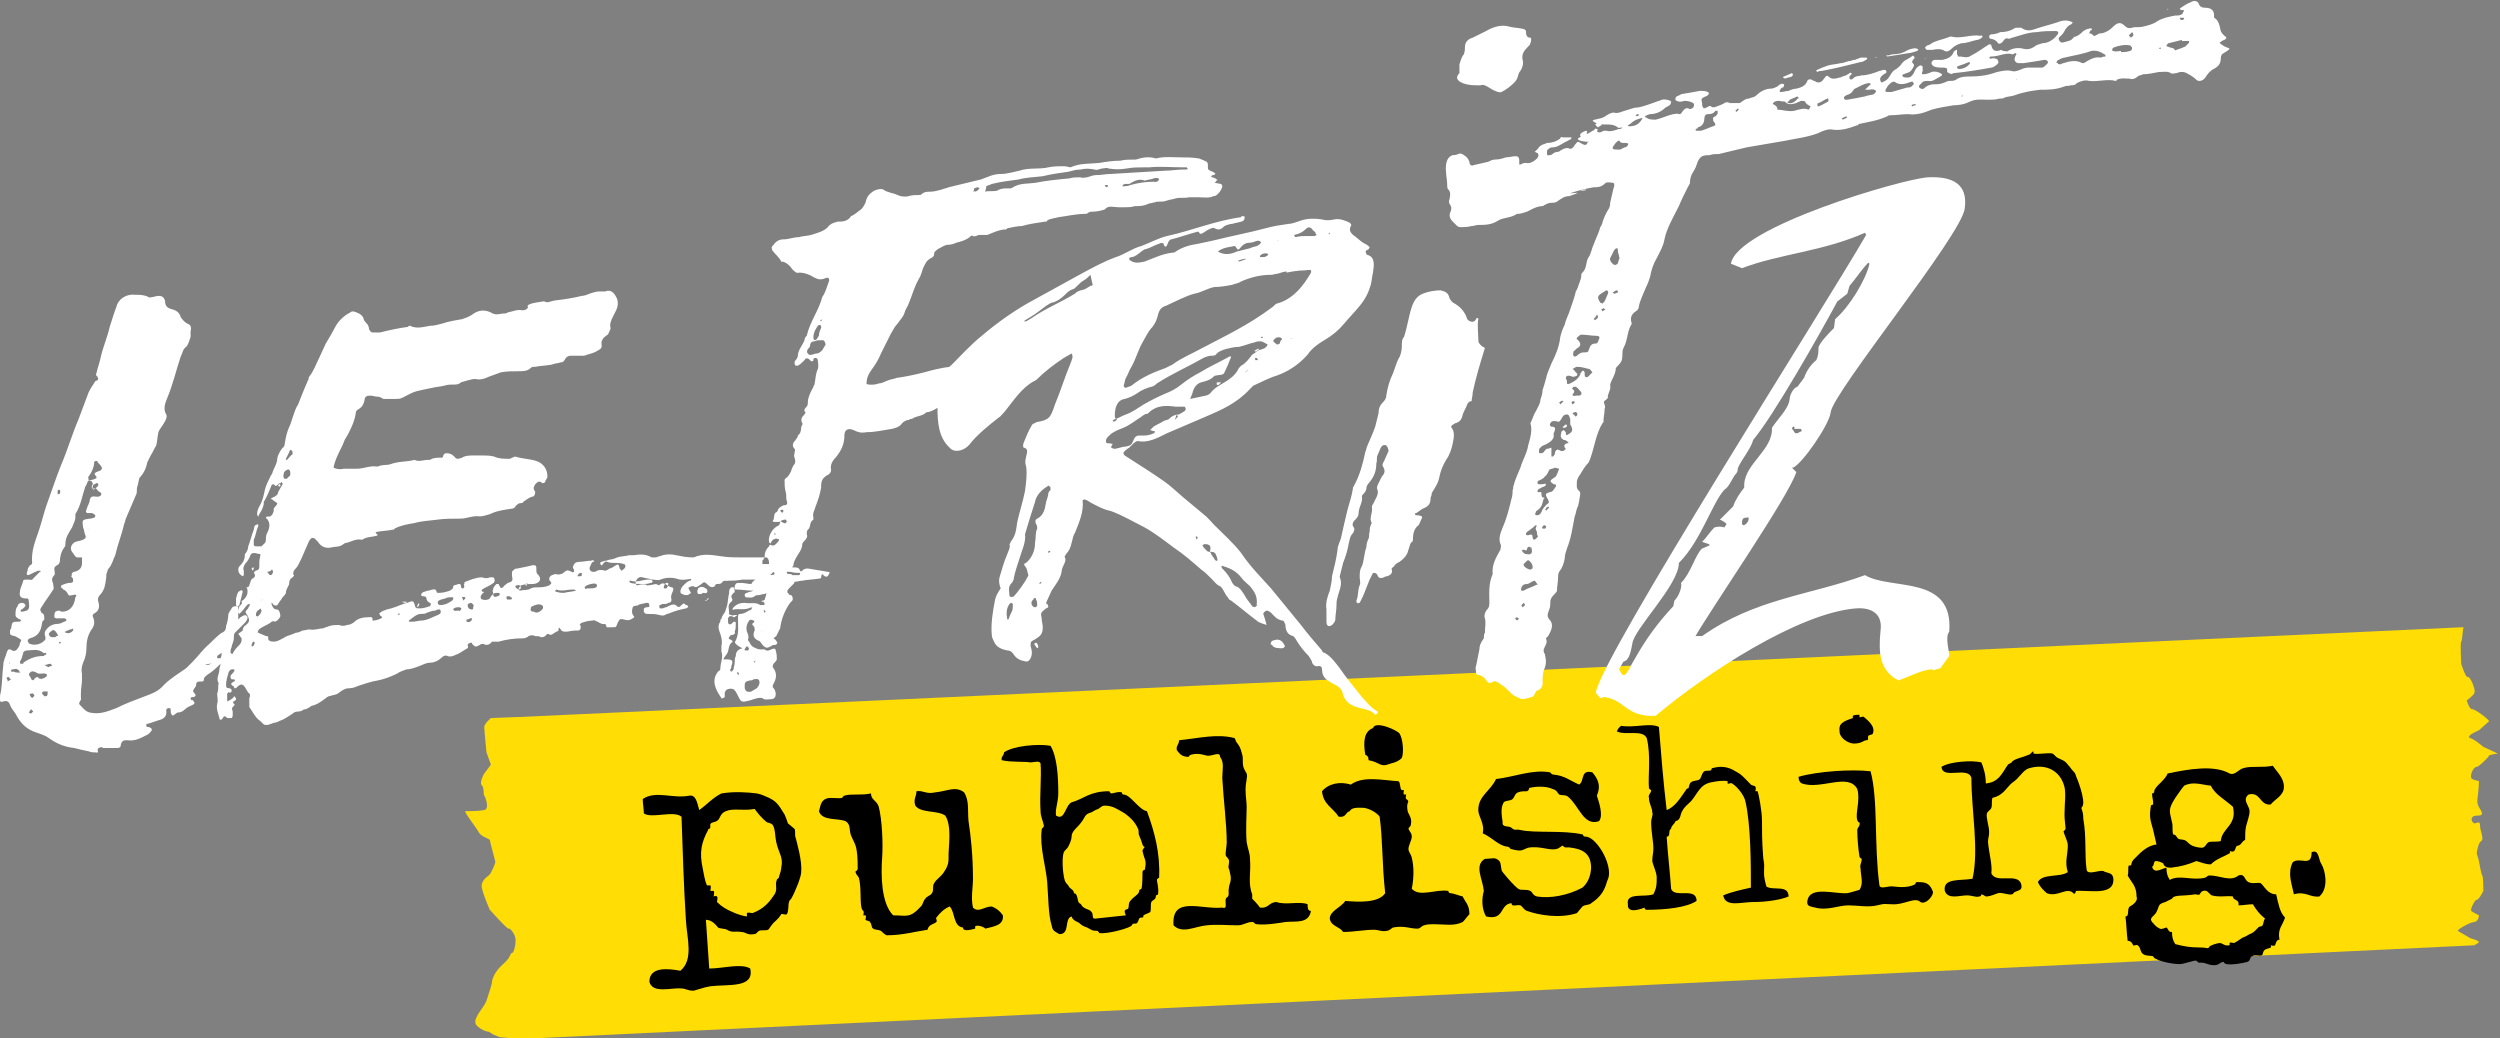 <?xml version="1.0" encoding="utf-8"?>
<!-- Generator: Adobe Illustrator 24.0.1, SVG Export Plug-In . SVG Version: 6.00 Build 0)  -->
<svg version="1.1" id="Ebene_1" xmlns="http://www.w3.org/2000/svg" xmlns:xlink="http://www.w3.org/1999/xlink" x="0px" y="0px"
	 viewBox="0 0 225.6 93.7" style="enable-background:new 0 0 225.6 93.7;" xml:space="preserve">
<rect x="0" y="0" width="225.6" height="93.7" fill="#808080" stroke="none"/>
<style type="text/css">
	.st0{fill:#FFDD05;}
	.st1{fill-rule:evenodd;clip-rule:evenodd;}
	.st2{fill:#FFFFFF;}
</style>
<path class="st0" d="M44.2,75.8c0,0.1,0.5,1.9,0.5,2s-0.4,1.1-0.6,1.2c-0.1,0.1-0.8,0.5-0.6,1.2c0.2,0.8,0.7,1.9,0.7,1.9
	s1.6,1.8,1.7,1.7c0.1-0.1,0.5,0.4,0.6,0.8S46.4,86,46.2,86s0,0.3-0.8,1s-1,1.4-1,1.6s-0.3,1.1-0.5,1.7s-1.1,1.4-1,2
	c0,0.3,0.8,0.8,1.2,0.8l0.5,0.3l0.5,0.2l1.3,0.1h1.8l0,0l175.1-8.4c0.1-0.1,0.2-0.1,0.3-0.2c0.4-0.2-0.7-0.4-0.8-0.5s-0.9-0.5-1-0.6
	s1.1-0.8,1.5-0.8c0.4-0.1,0.4-0.6,0.4-0.6s-0.6-0.3-0.7-0.4c-0.1-0.2,0.4-1.1,0.5-1c0.2,0,0.6-0.8,0.6-0.8s0-1.3-0.1-1.4
	s-0.3-1.3-0.3-1.3l-0.2-0.7c0,0,0.1-0.9,0.4-1.1c0.3-0.2-0.1-0.9-0.1-1.4s-0.3-0.2-0.5-0.2s-0.6-0.7,0.3-0.7c0.8,0,0.1-0.6,0-1
	c-0.1-0.3,0-0.8,0-0.8s0.1-0.8,0.1-1.3c-0.2-0.1-0.6-0.1-0.7-0.3c-0.1-0.3,0.2-1,0.5-1c0.2,0,1.1-0.9,1.1-1s0.8-0.2,0.8-0.2
	l-1.3-0.6c0,0-0.8-0.7-1.2-0.8c-0.4-0.2,0.6-0.6,0.8-0.7c0.1-0.1,0.9-0.8,0.9-0.8c0.1-0.1-1.2-1.1-1.5-1.1s-0.5-0.8-0.5-0.8
	s0.6-0.4,0.7-0.7s-0.4-1.5-0.6-1.4c-0.2,0.1-0.6-1.2-0.6-1.2s-0.1-1.9,0-2s0.1-0.8,0.2-1.3L46.9,64.7h-0.1l-2.5,0.1
	c-0.1,0.1-0.6,0.5-0.6,0.8s0.2,2.3,0.2,2.3l0.4,1.1l-0.6,0.8c0,0-0.5,0.8-0.2,1.1c0.2,0.2,0.1,0.8,0.2,0.9c0.1,0.1,0.5,1.2,0,1.3
	c-0.5,0.1-1.5,0.1-1.7,0.1s1,1.5,1.2,1.9C43.4,75.5,44.2,75.7,44.2,75.8z"/>
<g>
	<g>
		<path class="st1" d="M123.5,68.6c1.1,0.2,1,0.7,2,0.3c0.4-0.1,0.7-0.2,1-0.5c0.2-0.5,0.1-1.7-0.2-2.2c-0.2-0.3-2.2-1.2-2.4-0.5
			c-0.8,0.3-0.9,1.2-0.7,2.4C123.4,68.2,123.5,68.3,123.5,68.6z"/>
		<path class="st1" d="M132,80.9c-0.4-0.1-0.9-0.3-1.1-0.3c-0.2,0-0.2-0.2-0.2-0.2c-1.1-0.2-2.6,0.6-3.3-0.2c0.2-1,0.2-2,0-2.8
			c-0.1-0.4-0.3-0.5-0.3-0.8s0.3-0.8,0.3-1.1c0-0.4-0.3-0.5-0.3-0.8c0,0.1,0.2-0.2,0.2-0.2c0.2-0.8-0.3-1-0.3-1.5
			c-0.1-0.7,0.3-0.6-0.1-0.9c-0.1-0.1,0-0.4,0-0.4h-0.2c-0.1-0.1,0-0.4,0-0.4h-0.2c-0.2-0.1-0.1-0.7-0.3-0.8
			c-1.5-0.1-3.2-0.5-4.3,0.3c-1-0.3-2-0.1-2.6,0.6c0.1,1.2,1,1.5,1.5,2.3c0.7,0.1,0.6-0.4,1-0.5c0.2-0.4,0.9-0.3,1.3-0.3
			c0.6,0.1,1.2,0.5,1.4,0.8c0.3,2.3,0.2,4.2,0.5,6.9c-0.6,0.9-2.4,0.8-3.6,0.7c-0.4,0.6-1.4,0.9-1.4,1.6c0.1,0.7,0.9,0.7,1.2,1.2
			c1,0,1.9-0.2,2.8-0.2c0.4,0,0.7,0.2,1.1,0.1c0.3,0,0.4-0.2,0.6-0.3c1-0.2,1.5,0.1,2.2,0.1c0.3,0,0.3-0.2,0.6-0.3
			c0.3-0.1,0.6-0.1,0.9-0.1c1,0,1.8,0.2,2.6-0.2c0.2-0.2,0.4-0.5,0.6-0.7C132.6,81.6,132.2,81.4,132,80.9z"/>
	</g>
	<g>
		<path class="st1" d="M167.3,67.1c0.7,0,0.9-0.3,1.1-0.3c0.3,0,0.1-0.2,0.2-0.4c0.1-0.1,0.4-0.1,0.4-0.2c0.3-0.7-0.6-1.3-0.8-1.5
			c-0.1-0.1-0.4,0.1-0.4,0v-0.2c-0.2,0-0.5,0-0.6,0.1v0.2c-0.9,0.3-1.3,0.5-1.2,1.2C166,66.6,166.8,67.1,167.3,67.1z"/>
		<path class="st1" d="M174.4,80.4c-0.3-0.8-0.8-0.8-1.4-0.8c-0.2,0-0.1,0.2-0.2,0.2c-0.7,0.4-1.8,0.2-1.9,0.2
			c-0.5-0.1-1.2,0.3-1.3-0.1c-0.5-3.7-0.1-7.7-0.8-10.3c-1.7-0.2-4.8,0-6.5,0.5c0,0.3,0.1,0.5,0.3,0.6c1.7,0.6,4.2-1,5,0.5
			c0.3,1-0.2,2.2,0,2.8c0,0.1,0.2,0.3,0.2,0.2c0.1,0.3-0.2,0.5-0.2,0.7c0,0.8,0.1,1.8,0.2,2.4c0,0.1,0.2,0.2,0.2,0.2
			c0,0.4-0.2,0.5-0.1,0.9c0,0.6,0.3,1.3-0.1,1.9c-0.4,0.1-0.6,0.2-1.1,0.3c-1.1,0.1-3.4-0.7-3.6,0.7c-0.1,0.5,0.3,0.5,0.7,0.6
			c1.1,0.3,2.1-0.2,3-0.2c0.8,0,1.8,0.2,2.6,0s0.6-0.1,1.3-0.1c1.1,0.1,2.1-0.7,2.6-0.2C173.8,81.7,174.6,80.7,174.4,80.4z"/>
	</g>
	<path class="st1" d="M63.1,73.1c0.7-0.5,1.2-1.1,2-1.5c1.2-0.2,2.4-0.1,3.2,0c0.5,0.1,0.6,0.2,1.1,0.4c0.6,0.3,0.8,0.5,1.4,1.5
		c0.1,0.2,0.2,0.5,0.3,0.8c0.1,0.1,0.5,0.4,0.6,0.5c0.1,0.2,0,0.6,0.1,0.8c0.1,0.4,0.6,2.1,0.5,3.1c0,0.4-0.5,1.7-0.9,2.4
		c-0.1,0.1-0.2,0.2-0.2,0.3c-0.1,0.3,0,0.8-0.2,1.1c-0.1,0.1-0.5-0.1-0.5,0c-0.2,0.3-0.2,0.3-0.5,0.6c-0.4,0.3-0.6,0.8-0.7,0.8
		c-0.2,0.1-0.6,0-0.8,0.1c-0.2,0.1-0.2,0.3-0.5,0.3c-0.6,0.1-0.7-0.2-1.1-0.2c-0.6-0.1-0.8,0.1-1.3-0.2c-0.1-0.1-0.7-0.1-0.8-0.2
		c-0.1-0.1-0.5-0.7-1.1-0.7c0.1,1.5,0.2,3,0.3,4.4c1.2,0,2.9-0.5,3.7,0c0.4,1.8-2,1.4-3.6,1.6c-0.6,0.1-1.1,0.3-1.5,0.4
		c-0.6,0-0.7-0.2-1.1-0.2c-0.9-0.1-2.6,0.5-2.9-0.6c0-1.4,1.7-1.2,2.8-1c1.2-1,0.6-2.9,0.5-4.5c-0.2-3.1-0.3-6.5-0.4-9.4
		c-0.7-0.6-2.7,0.2-3.4-0.3c0-0.4-0.1-0.9-0.1-1.3c1.2-0.8,2.7,0,4.2-0.3C62.8,71.7,62.9,72.4,63.1,73.1z M65.5,73.2
		C65,73.4,65,73.8,64.8,74c-0.3,0.3-0.8,0.1-0.7,0.6c0,0.3-0.2,0.1-0.2,0.3c-0.6,1.1-0.8,2-0.5,3.4c0.1,0.5,0.2,1.2,0.4,1.6
		c0,0,0.2,0,0.3,0c0.1,0.1,0,0.4,0,0.5c0,0,0.2,0,0.3,0c0.1,0.1,0,0.4,0,0.5c0,0,0.2-0.1,0.3,0c0.1,0.1,0,0.4,0,0.5
		c0.4,0.4,0.9,0.7,1.4,0.9c0.4,0.2,1.1,0.4,1.3,0.4c0,0,0-0.2,0-0.3c0.1-0.1,0.4,0,0.5,0c1.1-0.4,1.6-1.1,2-1.7
		c0.3-0.5,0-0.8,0.2-1.3c0-0.1,0.2-0.1,0.2-0.3c0.1-0.3,0.2-0.6,0.2-0.8c0.2-0.9-0.2-1.3-0.4-2.1c-0.2-0.7-0.1-1.4-0.4-1.8
		c-0.1-0.1-0.5-0.2-0.5-0.2c-0.5-0.4-0.8-0.8-1.1-1.2C67,73.2,66.2,72.9,65.5,73.2z"/>
	<path class="st1" d="M142.5,70.8c0.5-0.3,0.1-1.4,1.2-1.1c0.5,0.6,0.8,1.2,0.4,2.1c0.2,0.6,0.6,1.8,0.2,2.3
		c-1.4,0.5-1.8-1.4-2.8-2.2c-0.2-0.2-0.6-0.1-0.8-0.2c-0.2-0.2-0.2-0.4-0.6-0.5c-0.4-0.2-1.2-0.3-2.1-0.1c0,0,0,0.2-0.2,0.3
		c-0.2,0-0.6,0-0.8,0.1c-0.3,0.1-0.3,0.4-0.5,0.6s-0.6,0.1-0.8,0.3c-0.3,0.5-0.2,1.1-0.1,1.8c-0.1,0.5,0.6,0.3,0.8,0.5
		c0.3,0.3,0.4,0.1,0.8,0.2c1.3,0.3,3.9,0,5.6,0.4c0.1,0,0,0.2,0.3,0.2c0.8,0,2.1,1.9,2.1,3.3c0,0.4-0.1,0.5-0.2,0.8
		c-0.2,0.7-0.5,1.3-1.4,1.9c-0.2,0.2-0.5,0.1-0.8,0.3c-0.1,0.1-0.4,0.5-0.5,0.6c-1.5,0.5-3.4,0.2-4.5-0.2c-0.3-0.1-0.4-0.4-0.6-0.5
		c-0.3-0.1-0.8,0.2-0.8-0.2c-1.1,0.1-0.6,1.6-2.3,1.2c-0.4-0.7-0.4-1.6-0.2-2.3c-0.1-1.1-0.9-2.3,0.1-2.9c0.7,0,0.9-0.2,1.3,0.2
		c0.2,0.2,0.1,0.8,0.3,1c0.4,0.5,1,1.2,1.4,1.5c0.3,0.2,0.7,0,1.1,0.2c0.2,0.1,0.2,0.4,0.6,0.5c1.2,0.2,2.8-0.1,4.1-0.8
		c0.7-0.6,1-1.8,0.6-2.7c-0.3-0.6-0.9-0.8-1.6-0.9c-0.5-0.1-0.5,0.1-0.8-0.2c0,0-0.4,0.3-0.5,0.3c-0.7,0.2-1.5-0.3-2.6-0.1
		c-0.6,0.2-0.5,0.4-1.6,0.1c0,0-0.1-0.2-0.3-0.2c-0.8-0.1-1.3-0.8-2.2-1.2c0.2-0.9-0.4-1.5-0.4-2.1c0-1.3,1.1-1.7,1.6-2.8
		c1.7-0.2,3.3-0.9,4.9-0.6c0,0,0.1,0.2,0.3,0.2C141.2,70,141.6,70.4,142.5,70.8z"/>
	<path class="st1" d="M194.2,78.2c0.2,0.7,0.8,0.2,1.3,0.1c0,0.5,0.1,0.8,0.3,1.1c0.9-0.5,2,0.1,3.2-0.2c0.2-0.1,0.2-0.2,0.4-0.2
		c0.9,0,1.9,0.6,2.6,0c0.6-0.2,0.5,0.4,0.9,0.6s0.8,0,1.1,0.1c0.3,0.2,0.6,1,1.4,1c0.2,0.8,0.3,1.6,0.8,2.1c-0.2,0.7-0.7,1-0.5,2
		c-0.3,0-0.3,0.3-0.4,0.5c-0.1,0.1-0.4,0-0.4,0s0.1,0.2,0,0.2c-0.1,0.1-0.5,0.1-0.6,0.3c-0.1,0.1-0.1,0.4-0.2,0.4
		c-0.2,0.1-0.6-0.1-0.9,0.1c-0.2,0.1-0.1,0.4-0.4,0.5c-0.3,0.1-1.4,0.3-1.9,0.2c-0.1,0-0.3-0.2-0.2-0.2c-0.4,0-0.4,0.3-0.9,0.3
		c-0.4,0-0.5-0.1-0.9-0.2s-0.4,0.1-0.7-0.2c-0.1-0.1-1.1,0.3-1.5,0.3c-0.6,0-1.7-0.2-2.2-0.5c-0.1,0-0.2-0.2-0.2-0.2
		c-0.3-0.1-0.6,0-0.9-0.2c-0.3-0.2-0.2-0.6-0.5-0.8c-0.1-0.1-0.4,0.1-0.4,0c-0.1-0.2-0.2-0.4-0.5-0.4c-0.1-0.7-0.1-1.4-0.2-2.2
		c0.4,0,0.1-0.7,0.4-0.9c0,0,0.8-0.4,0.6-0.9c0-1-0.5-1.3-0.8-1.9c0.1-0.2,0-0.7,0.1-0.9h0.2c0.1-0.4,0.1-0.4,0.4-0.7
		c0.1-0.1,0.1-0.1,0.2-0.2c0.3-0.3,0.9-0.9,1.7-1c-0.1-0.5-0.2-0.8-0.3-1.3c-0.2-0.8-0.4-1.1-0.2-2.2c0-0.1,0.2,0,0.2-0.2
		c0-0.3-0.1-0.6-0.1-0.9c0,0,0.2,0,0.2-0.2c0-0.4,1-1,1.2-1.6c1.9-0.4,4.2-0.8,5.6,0c0.5,0.2,0.8-0.4,1.3-0.5c0.7-0.2,1.6,0,2.6-0.2
		c0.4,0.6,1,1.1,1,1.9s-0.8,1.1-1.2,1.6c-1,0.1-0.9-1.2-2-0.9c-0.6,0.5,0.1,1,0.1,1.5c0,0.4-0.2,0.9-0.3,1.3s-0.1,0.8-0.1,1.3
		c-0.3,0.1-0.3,0.4-0.6,0.5c-0.3,0-0.2,0.3-0.4,0.5c-0.1,0.1-0.4,0-0.4,0s0.1,0.2,0,0.2c-0.5,0.3-1.2,0.5-1.7,1
		c-0.5,0-0.9-0.2-1.3-0.3c-0.7,0.3-1.4,0.5-2.3,0.6c-0.4,0-0.6-0.1-0.7-0.4c-0.2-0.1-0.4-0.2-0.7-0.2
		C194.3,77.8,194.4,78.2,194.2,78.2z M199.5,70.9c-0.9-0.1-1.6-0.4-2.4,0c-0.1,0.1-0.6,0.8-0.8,1.1c-0.7,1.1-0.5,1.2-0.3,2.2
		c0.1,0.3,0,0.7,0.1,1.1c0.3,0,0.3,0.3,0.5,0.4s0.4,0,0.7,0.2c0.1,0.1,0.3,0.3,0.5,0.4s0.6,0.2,0.9,0.2c0.3,0,0.4-0.4,0.6-0.5
		c0.3-0.1,0.7,0,1.1-0.1c0.1-1.2,1.5-1.4,1.1-3.1C200.7,72.1,199.9,71.7,199.5,70.9z M203.3,81.6c-0.4,0-0.9,0.1-1.3,0.1
		c0.1-0.6-0.5-0.4-0.5-0.8c-0.5-0.1-1.2,0.1-1.9-0.1c-0.1,0-0.4-0.4-0.5-0.4c-0.3-0.1-0.5,0.1-0.6,0.3c0,0.1-0.4,0-0.4,0
		c-1.1,0.2-1.9,0-2.1,0.4l-0.6,0.3c-0.7,0.2-0.5,0.3-0.8,0.9c-0.2,0.4-0.7,0.5-0.4,0.9c0.3,0.3,0.3,0.4,0.7,0.6
		c0.2,0.1,0.5-0.1,0.6-0.1s0.2,0.5,0.5,0.4c0,0.5,0.1,0.8,0.3,1.1c0.8,0.2,1.3,0.3,2.2,0.3c0.8,0,0.7,0.2,0.9-0.1
		c0.1-0.1,0.7-0.3,0.9-0.3c0.3,0,0.4,0.3,0.9,0.2v-0.2c0-0.1,0.4,0,0.4,0c0.4-0.2,0.6-0.4,0.8-0.5c0.3-0.1,0.4-0.2,0.6-0.3
		c0.6-0.2,0.7-0.7,1-0.7s0.2-0.5,0.4-0.7C203.9,82.5,203.6,82.1,203.3,81.6z"/>
	<path class="st1" d="M149.7,65.6c0.2,2.5,0.4,5,0.7,7.5c0.8-0.3,1.3-1.2,1.8-1.9c0.1-0.1,0.2,0,0.2-0.2c0,0,0.1-0.4,0.2-0.4
		c0.2-0.2,0.6-0.1,0.8-0.3c0.1-0.1,0.2-0.6,0.4-0.7s0.5,0,0.6-0.1s0-0.2,0.2-0.2c0.7-0.2,1.4-0.1,2,0.3c0.6,0.3,0.8,0.6,1.4,1.2
		c0.1,0.1,0.4,0.1,0.4,0.2c0.1,0.1,0,0.4,0,0.4h0.2c0.1,0.2,0.4,1.8,0.4,2.6c0,0.9,0,1.9,0.1,3.2c0,0.3,0.1,0.6,0.1,0.9
		c0,0.7-0.1,0.8,0.2,1.9c0.6,0.4,2-0.2,2,0.9c-0.7,0.3-2,0.5-3.2,0.5c-1.1,0-2.5,0.5-2.7-0.6c0.7-0.3,1.6-0.5,2.5-0.7
		c0-2,0-5.7-0.5-7.8c-0.1-0.5-0.7-1.3-1.2-1.6c-0.1-0.1-0.4,0.1-0.4,0v-0.2c-0.4-0.1-1,0-1.5,0.1c-1,0.2-1.2,1-1.8,1.7
		c-0.3,0.3-0.6,0.5-0.8,0.9c-0.2,0.3-0.1,0.8-0.6,0.9c-0.1,0.3-0.4,0.4-0.4,0.7c-0.3,0.1,0,0.7-0.4,0.7c0.1,1.6,0.3,3.2,0.4,4.7
		c0.3,0.9,2.3-0.2,2.3,1.1c-0.9,0.6-2.8,0.8-4.5,0.8c-0.2,0-0.2-0.2-0.2-0.2s-1.6,0.7-1.5-0.3c-0.2-1.1,1.5-0.6,2.3-0.9
		c0.3-0.6,0.3-0.9,0.3-1.5c0-0.5-0.3-1-0.4-1.5c0-0.4,0.1-0.8,0.1-1.1c0-0.7-0.2-1.5-0.2-2.4c0-0.4,0.2-0.6,0.1-0.9
		c0-0.4-0.3-0.8-0.3-1.3c-0.1-0.3,0.2-0.4,0.2-0.7c0,0-0.2-0.1-0.2-0.2c-0.1-1,0.2-2.9-0.2-4.5c-0.4-0.8-1.9-0.2-2.7-0.6
		c0.1-0.2,0.2-0.4,0.4-0.5C147.5,65.7,148.9,65.2,149.7,65.6z"/>
	<path class="st1" d="M111.4,66.6c0.1,0.1,0.1,0.3,0.2,0.4c0.2,0.3,0.3,0.3,0.5,1.1c0.1,0.3,0,0.7,0.1,1.1c0.1,0.3,0.2,0.4,0.3,0.6
		c0.1,0.4-0.1,0.7-0.1,1.5c0,0.5,0.1,1.1,0.1,1.5c0,0.7-0.1,2.1,0,3.2c0.1,0.6,0.3,1,0.3,1.5c0.1,1.3-0.2,2.2,0.2,3.2
		c0,0.1,0,0.4,0,0.4c0.1,0.1,0.5,0.5,0.7,0.8c0.8,0.1,0.8-0.5,1.5-0.5c0.8,0.3,2.1-0.1,2.8,0.2c0,0.3,0,0.6,0.3,0.6
		c-0.2,1.2-1.4,0.9-2.3,1c-0.6,0.1-1.8,0.3-2.6,0.2c-0.2,0-0.2-0.2-0.4-0.2c-0.5,0-0.8,0.3-1.3,0.3c-0.9,0-1.9-0.1-2.8,0
		c-1.1,0.1-2.2,0.8-3,0c-0.2-2.7,2.5-1.4,4.4-1.6c0.6,0.2,0.1-0.7,0.4-0.9c0.3-0.2,0.1-0.4,0.2-0.9c0-0.3,0.3-0.6,0.1-1.3
		c-0.1-0.6-0.2-0.3-0.1-0.9c0.1-0.5-0.3-0.5-0.3-0.8s0.1-0.8,0.1-1.1c0-1.6-0.3-3.9-0.4-5.8c0-0.7,0.2-1.4-0.2-1.9
		c0-0.5-0.6-0.1-1.1-0.1c-0.2,0-0.8-0.3-1.5-0.1c-0.1,0-0.3,0.2-0.2,0.2c-0.6,0-0.8-0.2-1.1-0.6c-0.1-0.4,0.2-0.5,0.2-0.9
		C108.3,66.6,109.8,66.2,111.4,66.6z"/>
	<g>
		<path class="st1" d="M89.5,81.8c-0.7,0-1.2,0.6-1.7,0.1c-0.2-0.9,0-1.8,0-2.6c0-2.1-0.2-3.9-0.4-5.2c-0.1-0.9,0.1-1.8-0.4-2.6
			c-0.8-0.6-1.5-0.1-2.6,0c-0.8,0.2-1.1-0.2-1.7-0.1c0,0.5-0.3,0.7-0.1,1.3c0.5,0.7,2,0.4,2.7,0.9c0.6,0.9,0.3,2.8,0.3,3.4
			c0,0.7,0,0.8-0.1,1.1c-0.1,0.2-0.1,0.3-0.2,0.4c-0.3,0.6-0.8,0.8-1,1.2c-0.2,0.3,0,0.6-0.2,0.9c-0.1,0.2-0.5,0.3-0.6,0.5
			c-0.2,0.2-0.2,0.5-0.4,0.7c-1,1.1-1.3,0.8-2.5,0.8c-1.1-1.1-1.1-3.7-1-5.1s0-3.5-0.3-4.7c-0.2-0.6-0.7-0.6-0.7-1.2
			c-0.9,0.2-1.8,0-2.4,0.2C76.1,71.8,76,72,76,72c-0.4,0.1-1.2-0.1-1.5,0.1C74,72.3,74,73,73.9,73.2c0.3,0.9,1.6,0.6,2.4,0.9
			c0.5,0.3,0.3,0.8,0.5,1.3s0.4,0.7,0.5,1.3c0.1,0.6,0.1,1.3,0.1,1.7c0,0.1-0.2,0.3-0.2,0.2c0,0.3,0.2,0.4,0.3,0.6
			c0.3,1.1,0,2.7,0.4,3c0.1,0.1,0,0.4,0,0.4h0.2c0.1,0.1,0,0.3,0,0.4c0.1,0.1,0.4,0.1,0.4,0.2c0.2,0.2,0.1,0.5,0.3,0.6
			c0.1,0.1,0.5,0.1,0.7,0.2c0.1,0.1,0.3,0.3,0.5,0.4c1.4,0,2.4-0.3,3.7-0.5c0.1-0.5,0.6-0.5,0.8-0.7c0.1-0.1-0.1-0.4,0-0.4
			c0.3-0.4,0.7-0.8,1.2-1c0.5,0.5,0.3,1.8,1.2,1.9c0,0.4,0.7,0.2,1.1,0.1v-0.2c0.2-0.2,0.9,0.1,0.9,0.2c0.8-0.2,1.7-0.3,1.6-1.2
			C90.3,82.3,90,82,89.5,81.8z"/>
	</g>
	<path class="st1" d="M94.8,67.3c0.6,1,0.7,2.8,0.7,4.3c0,0.8-0.3,1.4-0.2,2c0.8,0.5,0.8-0.9,1.4-1.2c1.1-0.3,1.6-1,3.4-1
		c0,0,0.1,0.2,0.2,0.2c0.2,0,0.6-0.2,0.9-0.1c0.1,0,0,0.2,0.2,0.2c0.6,0,1.4,1.4,2.1,1.5c0.7,1.9,1.2,3.8,1.1,6c0,0-0.2,0.1-0.2,0.2
		c0,0.2,0.2,0.8,0.1,1.3c0,0.1-0.2,0-0.2,0.2c0,0.3-0.3,0.3-0.4,0.5s0,0.7-0.1,0.9c-0.1,0.1-0.5,0.2-0.6,0.3
		c-0.1,0.1,0.1,0.2-0.2,0.2c-0.3,0-0.2,0.3-0.4,0.5c-0.1,0.1-0.4,0-0.4,0.1c-0.1,0.2-0.2,0.2-0.4,0.3c-0.2,0.1-1.8,0.6-2.6,0.5
		c0,0-0.1-0.2-0.2-0.2c-0.5,0-0.5-0.1-0.9-0.3c-0.3-0.1-0.5-0.2-0.7-0.4c-0.1-0.1-0.6-0.2-0.7-0.6c-0.7,0.2-0.1,1.6-1.1,1.6
		C95.1,84,95,84,94.9,83.5c-0.3-0.9-0.3-2.6-0.4-3.9s-0.7-3.2-0.5-4.7c0-0.2,0.2-0.2,0.2-0.4c-0.1-0.5-0.3-0.8-0.3-1.3
		c-0.1-1.4,0.1-3.1,0-4.3c-0.1-0.3-0.6-0.1-0.9-0.1c-0.6-0.1-1.8,0-2.6-0.2c-0.1-0.3,0.2-0.4,0.2-0.7C91.4,67.3,93.7,67.1,94.8,67.3
		z M101.8,82c0.1-0.2,0-0.5,0.2-0.7c0.3-0.4,0.8-0.6,0.8-0.9c0-0.2,0.2-0.1,0.2-0.2c0.1-0.2,0.1-1.4,0.1-1.5c0-0.2,0.2-0.2,0.2-0.2
		c0.2-0.9,0-0.8-0.2-1.7c0-0.2,0.2-0.3,0.2-0.4c0,0.1-0.2-0.1-0.2-0.2c-0.1-0.3-0.2-0.6-0.3-0.8c-0.1-0.2,0-0.4-0.1-0.6
		c-0.3-0.7-0.8-1.1-1.2-1.4c-0.7-0.4-1.1-0.7-1.8-0.7c-0.3,0-0.4,0.2-0.6,0.3c-0.3,0.1-0.4,0.2-0.6,0.3c-0.7,0.2-0.5,0.4-1,1
		c-0.3,0.4-0.8,0.7-0.8,1.2c0,0.3-0.2,0.7-0.3,0.9c-0.1,0.2-0.3,0.3-0.4,0.5c-0.2,0.5-0.1,2,0.1,2.6c0.1,0.2,0.2,0.3,0.3,0.4
		c0.1,0.3,0.4,0.3,0.5,0.6c0,0.2,0.2,0.1,0.2,0.2c0.2,0.3,0.1,0.6,0.3,0.8c0,0,0.2,0.1,0.2,0.2c0.3,0.4,0.7,0.3,0.9,0.6
		c0.2,0.2,0,0.6,0.3,0.6c0.9-0.1,1.9-0.2,2.8-0.3C101.3,82,101.7,82.1,101.8,82z"/>
	<path class="st1" d="M188.3,78.5c0.1,0.5,1.1,0,1.5,0.1c0.3,0.2,0.8,0.1,0.9,0.6c0.2,1.7-2.1,1.1-3.4,1.2c0.1,0-0.1,0.4-0.2,0.2
		c-0.6-0.6-1.4,0.4-2.4,0c-0.1-0.1-0.6-0.5-0.8-1c0.4-0.8,2-0.4,2.7-0.9c-0.3-0.9,0-1.6,0-2.4c0-0.4-0.3-0.9-0.4-1.3
		c0,0.1,0.2-0.2,0.2-0.2c0-0.2-0.1-0.8-0.1-1.3c0-1.1,0.2-2.1-0.1-2.8c-0.4-1.1-1.5-1.8-3-1.4c-0.5,0.1-0.8,0.6-1.2,1
		c-0.2,0.2-0.4,0.3-0.6,0.5c-0.4,0.4-0.7,1-1.6,1.2c-0.1,0.3,0,0.6-0.1,0.9c0,0.1-0.4,0.4-0.4,0.5c-0.1,0.4,0.2,1.1,0.2,1.7
		c0,0.4-0.1,0.5-0.1,0.9c0.1,1.1,0.4,2,0.3,2.8c0.4,1,2.4-0.1,2.7,1c0.1,0.5-0.1,0.5-0.6,0.7c-0.1,0.1-0.2,0.2-0.2,0.2
		c-0.4,0.1-0.9-0.2-1.3-0.1c-0.3,0.1-0.7,0.3-1.1,0.3c0,0-0.3-0.2-0.4-0.2c0,0,0,0.2-0.2,0.2c-0.3,0.1-0.6-0.1-1.1-0.1
		c-0.7,0-1.7,0.4-2-0.4c-0.2-1.2,1.4-0.9,2.5-1.1c0.6-2.6-0.1-6.1-0.1-9.1c-0.3-1.1-2.6,0.2-2.7-1c0.8-0.5,2.8-0.6,3.6-0.4
		c0.2,0.5,0.4,1.1,0.4,1.9c1.2-0.1,1.5-1,2-1.7c0.1-0.1,0.3-0.1,0.4-0.3c0.4-0.3,0.8-0.3,1.5-0.6c0.1,0,0.3-0.3,0.4-0.3V68
		c0.4,0.1,1.4-0.1,1.7,0c0.1,0,0.3,0.3,0.5,0.4c0.4,0.2,0.6,0.2,0.9,0.6c0.2,0.2,0.3,0.4,0.5,0.6s0.2,0.3,0.3,0.6
		c-0.1-0.3,0.9,2.1,0.5,2.6c-0.2,0.2,0.1,0.2,0.1,1.1C188.3,75.6,188.1,77.2,188.3,78.5z"/>
	<g>
		<path class="st1" d="M208.6,76.9c0,1.4-1,0.4-1.7,0.9c-0.5,1-0.1,1.9,0.1,2.9c1.1-0.3,1.4,0.3,2.3,0.2c0.9-0.8,0.5-2.4,0.2-2.9
			C209.2,77.6,209.3,76.6,208.6,76.9z"/>
	</g>
</g>
<g>
	<path class="st2" d="M132,7.5c0.5,0.2,1,0.2,1.6,0.2c0.2-0.1,0.4,0,0.6,0.1c0.2,0.1,0.3,0.2,0.5,0.3c0.2,0.1,0.6,0.3,0.8,0.2
		c0.4-0.2,0.8-0.5,1.1-0.8c0.1-0.1,0.2-0.2,0.3-0.4c0.1-0.2,0.1-0.5,0.3-0.7c0.2-0.3,0.3-0.7,0.2-1c-0.1-0.5,0.1-0.8,0.5-1.2
		c0.1-0.1,0.2-0.2,0.2-0.3c0.1-0.2,0.1-0.5,0-0.5c-0.3,0-0.4-0.2-0.4-0.6c0-0.1-0.2-0.2-0.3-0.2c-0.4-0.1-0.9-0.1-1.2-0.2
		c-0.7-0.2-1.4,0-2.1,0.4c-0.4,0.2-0.8,0.4-1.2,0.6c-0.4,0.1-0.7,0.4-0.7,0.8c0,0.2,0,0.4-0.1,0.7c-0.2,0.2-0.3,0.6-0.4,0.9
		c0,0.2,0,0.5,0,0.8C131.3,7,131.5,7.3,132,7.5z"/>
	<path class="st2" d="M64.7,52.7c0.2,0,0.4,0,0.5-0.2c0.1-0.1,0.2-0.1,0.3-0.1c0.1,0,0.2,0,0.3-0.1c-0.1-0.1-0.1-0.2-0.2-0.2
		s-0.3,0-0.4,0c-0.6,0.2-1.1,0.1-1.6-0.2c-0.4-0.2-0.8,0-1.3,0.1c0,0.1,0,0.1,0,0.2c0.1,0.1,0.1,0.1,0,0.2c-0.2,0-0.4,0.2-0.6,0.4
		c-0.1,0.1-0.3,0.3-0.3,0.6c0,0.2,0.2,0.2,0.4,0.3c0.1,0,0.1,0,0.2,0c0.1,0,0.1,0,0.2-0.1c0.1,0,0.2-0.1,0.1-0.2
		c-0.1-0.1-0.1-0.2-0.1-0.2c-0.1-0.1-0.1-0.2,0-0.2c0.1-0.1,0.3-0.1,0.4-0.1c0.2,0.2,0.4,0,0.7-0.2c0.2-0.2,0.3-0.2,0.5,0
		s0.4,0.4,0.7,0.2C64.6,52.7,64.6,52.7,64.7,52.7z"/>
	<path class="st2" d="M21.5,54.7l0.1-0.1c0.1-0.4,0.2-0.8,0.3-1.2c0-0.1-0.1-0.2-0.2-0.1c-0.3,0.1-0.3,0.4-0.4,0.7
		c0,0.2,0,0.4,0,0.6C21.3,54.7,21.5,54.7,21.5,54.7z"/>
	<path class="st2" d="M63.8,53.2C63.8,53.1,63.7,53.1,63.8,53.2c-0.3-0.3-0.6-0.3-0.8-0.1c-0.1,0.2-0.1,0.4,0,0.5c0.1,0,0.2,0,0.3,0
		c0.1-0.1,0.2-0.1,0.2-0.1C63.8,53.6,63.9,53.4,63.8,53.2z M63.3,53.4L63.3,53.4C63.3,53.3,63.3,53.3,63.3,53.4
		C63.3,53.3,63.3,53.3,63.3,53.4L63.3,53.4z"/>
	<path class="st2" d="M61.4,52.4L61.4,52.4C61.2,52.5,61.3,52.5,61.4,52.4v0.2C61.4,52.5,61.4,52.5,61.4,52.4z"/>
	<path class="st2" d="M63.8,54.1c-0.1,0.1-0.1,0.1-0.2,0.1C63.7,54.3,63.8,54.2,63.8,54.1c0,0.1,0.1,0,0.2-0.1c0,0,0,0,0,0
		C63.9,54,63.8,54,63.8,54.1z"/>
	<path class="st2" d="M37.6,54.8L37.6,54.8c0.2-0.1,0.2-0.1,0.2-0.2c0.1-0.1,0-0.1,0-0.2c0,0.1-0.1,0.1-0.1,0.1
		C37.7,54.6,37.7,54.6,37.6,54.8z"/>
	<path class="st2" d="M36.3,54.3C36.3,54.3,36.3,54.4,36.3,54.3c0.1,0.1,0.2,0.1,0.3,0.1s0.1-0.1,0.1-0.1
		C36.6,54.3,36.5,54.3,36.3,54.3C36.5,54.2,36.4,54.3,36.3,54.3z"/>
	<path class="st2" d="M22.9,51.2L22.9,51.2c-0.1,0-0.2,0.1-0.2,0.1l0.1,0.2C22.9,51.4,22.9,51.3,22.9,51.2z"/>
	<path class="st2" d="M109.8,34.7c0.1,0.1,0.2,0,0.2,0s0.1-0.1,0.2-0.2c-0.2,0-0.2,0-0.4,0L109.8,34.7z"/>
	<path class="st2" d="M113.5,31.6c0.1,0,0.1-0.1,0.1-0.1s-0.1-0.1-0.1,0c-0.1,0-0.2,0.1-0.2,0.1c-0.1,0-0.1,0.1-0.1,0.1h0.1
		C113.3,31.8,113.4,31.7,113.5,31.6z"/>
	<path class="st2" d="M122.9,62.9c-0.7-0.9-1.4-1.7-2-2.6c-0.4-0.5-0.8-1.1-1.4-1.4c-0.1,0-0.2-0.1-0.2-0.2
		c-0.6-0.7-1.3-1.5-1.9-2.3c-0.9-1.1-1.8-2.2-2.7-3.3c-0.9-1-1.9-2-2.7-3.2c-0.7-0.9-1.6-1.7-2.4-2.5c-0.3-0.3-0.6-0.7-1-1
		c-0.6-0.5-1.2-1-1.8-1.5c-0.6-0.5-1.2-1.1-1.8-1.5c-1-0.7-2.1-1.4-3.2-2.1c-0.1-0.1-0.5-0.2-0.4-0.5c0.1-0.1,0.3-0.3,0.5-0.4
		c0.1-0.1,0.2-0.2,0.3-0.3c0.1-0.1,0.3-0.3,0.5-0.3c0.9,0.2,1.8-0.3,2.6-0.7c1.2-0.5,2.3-1,3.5-1.5c1.4-0.6,2.8-1.2,4-2.5
		c0.1-0.1,0.2-0.2,0.3-0.3c0.7-0.3,1.4-0.7,2.1-0.9c1.1-0.4,2-1,2.8-1.9c0.4-0.6,1-1,1.5-1.3c0.7-0.4,1.3-0.9,1.8-1.5s1-1.1,1.4-1.6
		c0.5-0.6,0.8-1.2,1-1.9c0.1-0.4,0.1-0.7,0.2-1.1c0.1-0.7,0.2-1.4-0.5-1.6c-0.1,0-0.1-0.1-0.1-0.1c-0.1-0.2-0.1-0.3,0.2-0.4l0.1-0.2
		c-0.2-0.2-0.4-0.3-0.6-0.4c-0.3-0.2-0.6-0.5-0.9-0.7c-0.2-0.2-0.4-0.4-0.2-0.8c0.1-0.1,0-0.2-0.1-0.3c-0.4-0.2-0.9-0.4-1.4-0.3
		c-0.4,0.1-0.8,0.1-1.1,0c-0.6-0.1-1.3-0.1-1.9,0.1c-0.3,0.1-0.8,0.3-1.1,0.3c-0.7,0.1-1.4,0.2-2.1,0.4c-1.5,0.4-3.1,0.7-4.7,1.1
		c-0.5,0.1-0.9,0.2-1.4,0.3c-0.7,0.1-1.4,0.3-2,0.7c-0.1,0.1-0.2,0.1-0.3,0.1c-0.9,0.1-1.7,0.5-2.5,0.8c-0.5,0.1-0.9,0.2-1.3-0.1
		c-0.1,0-0.1-0.1-0.1-0.2c0,0,0.1-0.1,0.2-0.1c0.4,0,0.8-0.5,1.2-0.7c0.5-0.1,0.9-0.4,1.3-0.5c0.1-0.1,0.4-0.1,0.4,0
		c0.1,0.4,0.3,0.3,0.4-0.1c0.1-0.2,0.2-0.3,0.3-0.3c0.8-0.2,1.6-0.5,2.4-0.7c0.1,0,0.1,0.1,0.2,0.2c0.3,0,0.5-0.3,0.8-0.4
		c0.2-0.1,0.4-0.2,0.5-0.1c0.4,0.2,0.6,0.1,0.9-0.2c0.2-0.1,0.5-0.2,0.7-0.2c0.3-0.1,0.5-0.1,0.8-0.2c0.1,0,0.3-0.1,0.3-0.3
		c0.1-0.2-0.1-0.2-0.2-0.2c0,0-0.1,0-0.1,0.1c-2.3,0.3-4.4,1.2-6.7,1.7c-0.8,0.2-1.5,0.6-2.3,0.9c-0.8,0.2-1.6,0.8-2.3,1
		c-1.1,0.4-2.2,1-3.3,1.6c-1.3,0.7-2.7,1.5-4,2.2c-1.7,0.9-3.4,2.1-4.8,3.3c-1,0.8-1.9,1.8-2.8,2.7c-0.1,0-0.1,0.1-0.1,0.1
		c-0.8,0.1-1.6,0.3-2.3,0.5c-0.8,0.2-1.7,0.4-2.5,0.5c-0.2,0.1-0.4,0.1-0.7,0.2c-0.3,0.1-0.6,0.3-0.9,0.3c-0.5,0.2-1.2,0.1-1.1,0
		c0-0.5,0.2-0.9,0.5-1.3c0.3-0.4,0.6-0.9,0.8-1.4c0.3-0.6,0.6-1.2,0.9-1.8c0.2-0.3,0.3-0.6,0.6-0.9c0.2-0.3,0.5-0.6,0.6-0.9
		c0.1-0.4,0.3-0.6,0.4-0.9c0.3-0.7,0.5-1.5,0.9-2.2c0.2-0.3,0.3-0.7,0.4-1c0.2-0.4,0.3-0.7,0.7-0.9c0.2-0.1,0.3-0.2,0.3-0.4
		c0-0.2,0.1-0.2,0.3-0.4c0.2-0.1,0.5-0.3,0.8-0.4c0.4,0,0.7-0.1,0.9-0.2c0.4-0.1,0.8-0.2,1.2-0.5c0.1-0.1,0.2-0.2,0.3-0.1
		c0.2,0.1,0.4-0.1,0.6-0.1s0.4,0,0.7,0c0.5-0.2,1.1-0.5,1.7-0.5l0.1-0.1c0.5-0.1,0.9-0.2,1.3-0.2c0.7-0.2,1.4-0.3,2.1-0.4
		c0.1,0,0.2,0,0.2-0.1c0.3-0.2,0.7-0.2,1-0.3c0.8-0.1,1.6-0.3,2.4-0.3c0.1,0,0.2,0,0.3-0.1c0.1-0.1,0.3-0.1,0.4-0.1
		c0.4,0,0.8-0.1,1.1-0.2c0.3-0.4,0.8-0.2,1.2-0.2c0.2,0,0.5,0,0.7,0s0.5,0,0.8-0.1c0.4,0,0.8,0,1.2-0.2c0.3-0.1,0.5-0.1,0.8-0.2
		c0.3,0,0.7,0,0.9-0.1c0.3-0.1,0.5-0.1,0.8-0.2c0.4-0.1,0.8,0,1.2-0.1c0.3,0,0.5,0,0.8,0c0.5,0,1,0.1,1.4-0.1c0.2,0,0.3-0.1,0.4-0.2
		c0.2-0.2,0.4-0.5,0.4-0.7c0-0.3-0.4-0.2-0.6-0.3c-0.1,0-0.1,0-0.1,0l0.1-0.1c0.2-0.2,0.2-0.2,0.1-0.2c-0.1-0.1-0.3-0.2-0.4-0.2
		s-0.1-0.1-0.1-0.1c0.1-0.1,0.1-0.1,0.2-0.1s0.1-0.1,0.2-0.1l-0.1-0.1c-0.1-0.1-0.2-0.1-0.4-0.2c-0.2-0.1-0.2-0.1-0.2-0.5
		c0-0.1,0-0.2-0.1-0.3c-0.2-0.1-0.4-0.2-0.7-0.3c-0.6-0.1-1.1-0.1-1.6-0.1c-0.8,0-1.5-0.1-2.3,0.1c-0.6-0.2-1.2-0.1-1.8,0.1
		c-0.1,0-0.1,0-0.2,0c-0.4,0-0.8,0-1.2,0.1c-0.7,0-1.3,0.1-1.9,0.2c-0.9,0.1-1.7,0-2.6,0.4C96.2,15,96.1,15,95.9,15
		c-0.4,0-0.8,0-1.3,0.1c-0.8,0.2-1.7,0-2.6,0.3c-0.5,0.1-1.1,0.3-1.7,0.3c-0.7,0-1.2,0.3-1.8,0.5c-0.9,0.2-2,0.5-2.9,0.7
		C85.4,17,85.2,17,85,17.1c-0.4,0.1-0.7,0.2-1.1,0.2c-0.2,0-0.5,0-0.7,0.2c-0.1,0.1-0.2,0.1-0.3,0.1c-0.3,0-0.6,0-0.9,0.1
		c-0.4,0.1-0.8,0-1-0.1c-0.4-0.2-0.9-0.2-1.3-0.5c-0.3-0.1-0.5,0-0.8,0.1c-0.5,0.3-0.7,0.6-0.8,1.1c-0.1,0.2-0.2,0.4-0.4,0.6
		c-0.3,0.2-0.6,0.5-0.9,0.6C76.5,20,76,20,75.6,20c-0.4,0.1-0.7,0.2-0.9,0.5c-0.4,0.4-0.9,0.5-1.5,0.7c-0.4,0.1-0.8,0.1-1.1,0.2
		c-0.5,0-0.9,0.2-1.4,0.2c-0.4,0-0.7,0.2-0.9,0.5c-0.2,0.2-0.2,0.2-0.1,0.5c0.3,0.4,0.6,0.6,0.8,1c0,0,0.1,0.1,0.1,0
		c0.4,0.1,0.7,0.4,0.9,0.7c0.2,0.2,0.4,0.4,0.6,0.3c0.5,0,1,0.2,1.3,0.4c0.4,0.2,0.6,0.3,1.1,0.1c0.2-0.1,0.4,0,0.3,0.3
		c-0.2,0.5-0.3,1-0.6,1.4c-0.3,1.2-1.1,2.2-1.4,3.5c-0.1,0.1-0.2,0.2-0.2,0.4c-0.2,0.5-0.6,0.9-0.6,1.4c0,0.1-0.1,0.3-0.2,0.4
		c-0.1,0.1-0.1,0.2-0.1,0.2c0,0.1,0,0.2,0.1,0.3H72c0.2-0.1,0.4-0.3,0.6-0.5c0.1-0.2,0.2-0.2,0.4-0.1c0.1,0.1,0.1,0.1,0.2,0.2
		c0.1,0,0.2,0,0.2-0.1s0-0.2,0.2-0.2c0.1,0,0.2,0.1,0.2,0.2c0,0.2,0.1,0.5,0,0.8c-0.2,0.4-0.2,0.9-0.3,1.4c-0.1,0.1-0.1,0.3-0.2,0.4
		c-0.2,0.4-0.4,0.8-0.4,1.2c0,0.2,0,0.3-0.2,0.5c-0.1,0.1-0.2,0.3,0,0.4c0,0.1-0.1,0.1-0.1,0.2c-0.2,0.2-0.4,0.4-0.2,0.8
		c0,0,0.1,0.1,0,0.1c-0.2,0.3,0,0.7-0.4,1c0,0.2-0.1,0.2-0.2,0.4c-0.2,0.2-0.4,0.5-0.1,0.8c0.1,0.1,0,0.2,0,0.4c0,0.1-0.1,0.2,0,0.4
		c0.1,0.3,0.1,0.5-0.1,0.7c-0.1,0.2-0.2,0.4-0.2,0.5c-0.1,0.2-0.2,0.4-0.4,0.6c-0.1,0-0.2,0.2-0.2,0.2c0,0.4,0,0.7,0.1,1.1
		c0.1,0.3,0,0.5,0.1,0.8s0,0.4-0.3,0.4c-0.2,0.1-0.4,0.2-0.5,0.4c0,0.1-0.1,0.2-0.1,0.2c-0.3,0.1-0.2,0.4-0.3,0.7
		c-0.1,0.1-0.1,0.2,0.1,0.2c0.1,0,0.2,0,0.4,0c0.2-0.1,0.3-0.2,0.5-0.2c0.1-0.1,0.2,0.1,0.2,0.2c-0.1,0.1-0.2,0.2-0.2,0.1
		c-0.1,0-0.3-0.1-0.4-0.2c0,0.2,0,0.4-0.3,0.5c-0.5,0.3-0.8,1-0.7,1.4c0,0.1,0.1,0.1,0.1,0.1c0,0.1,0.1,0,0.1-0.1
		c0.1-0.2,0.3-0.3,0.5-0.3c0.1,0.1,0.2,0,0.2,0.1s-0.1,0.2-0.1,0.2c-0.2,0.2-0.3,0.4-0.6,0.3c-0.1-0.1-0.2,0-0.2,0.1
		c-0.3,0.3-0.4,0.6-0.4,0.9c0,0,0,0.1,0.1,0.1c-0.6,0-1.2,0-1.8,0c-0.1,0-0.2,0-0.4,0c-0.6,0-1.2,0-1.8-0.1
		c-0.8-0.1-1.6-0.3-2.5,0.1c-0.1,0-0.1,0-0.1,0c-0.5,0-1-0.1-1.5-0.2c-0.4-0.1-0.8-0.1-1.2,0c-0.2,0.1-0.4,0.1-0.6,0.2
		c-0.1,0-0.3,0-0.4,0c-0.5-0.3-1-0.3-1.6-0.2c-0.1,0-0.2,0-0.4,0c-0.4,0.1-0.8,0.1-1.1,0.2c-0.2,0.1-0.5,0.2-0.7,0.2
		c-0.2,0.1-0.5,0.1-0.7,0.2c-0.1,0-0.2,0.1-0.1,0.2c0,0.1,0.1,0.2,0.2,0c0.1-0.1,0.2-0.3,0.4-0.2s0.5,0.1,0.8,0.1
		c0.2,0,0.4,0,0.7,0.1c0.1,0,0.2,0.2,0.1,0.3c0,0.1-0.2,0.2-0.3,0.3L56,51.4c-0.1-0.1-0.1-0.1-0.1-0.2c-0.1-0.3-0.1-0.3-0.3-0.2
		s-0.4,0.3-0.6,0.3c-0.1,0.1-0.3,0.2-0.4,0.2c-0.3-0.1-0.6-0.1-0.9,0.1c-0.1,0-0.2,0-0.2,0c-0.2,0-0.3-0.2-0.3-0.3s0.1-0.3,0.2-0.5
		c0-0.1,0.3-0.1,0.2-0.2c-0.1-0.1-0.2,0-0.3,0c-0.3,0-0.7,0.1-1,0.1c-0.1,0-0.2,0-0.4,0.1c-0.1,0.1-0.2,0.3-0.2,0.4
		c0,0.1,0.1,0.2,0.1,0.2c0,0.1,0,0.2,0,0.2c-0.1,0-0.1,0.1-0.2,0c-0.1,0-0.3-0.2-0.5-0.1s-0.3,0.3-0.5,0.3c-0.2,0.1-0.4,0-0.5,0
		s-0.2,0.1-0.3,0.1c-0.2,0.1-0.3,0.3-0.2,0.5c0.2,0.2,0.2,0.2,0,0.4C49.2,53,48.8,53,48.5,53c-0.2,0-0.4,0-0.6,0.1
		c-0.3,0.2-0.6,0.1-1,0.2l-0.1-0.1c0-0.2,0.2-0.4,0.3-0.4c0.3-0.1,0.7-0.1,1-0.1c0.2,0,0.5-0.1,0.6-0.3s0-0.4-0.2-0.6
		c-0.1-0.1-0.1-0.2-0.1-0.5c0-0.2,0-0.3-0.3-0.3c-0.4,0.1-0.9,0.2-1.4,0.3c-0.1,0-0.2,0-0.3,0.1s-0.2,0.1-0.2,0.3c0,0.1,0,0.1,0,0.2
		c0,0.2,0.1,0.4,0,0.5c-0.1,0.2-0.3,0.1-0.5,0.3c-0.1,0.1-0.2,0.1-0.3,0.3c-0.2,0.1-0.2,0.1-0.3-0.1C45,52.8,45,52.7,45,52.7
		s-0.1,0-0.2,0c-0.1,0.1-0.3,0.3-0.3,0.5c-0.1,0.1,0,0.2,0,0.4c0.1-0.1,0.3-0.1,0.4-0.1c0.1,0,0.2,0,0.2,0.1s-0.1,0.2-0.2,0.2
		c-0.2,0.1-0.4,0.1-0.4-0.2c-0.1,0.1-0.2,0.2-0.3,0.4c-0.1,0.1-0.2,0.1-0.2,0.1c-0.2,0.1-0.6,0-0.6-0.1c-0.1-0.2,0.1-0.4,0.2-0.5
		c0.2-0.1,0-0.1,0-0.1c-0.1,0-0.1,0-0.1-0.1c-0.1,0,0-0.1,0-0.1c0.3-0.2,0.6-0.3,0.9-0.5c0.1-0.1,0.2-0.1,0.2-0.2
		c0.1-0.1,0-0.2,0-0.3s-0.1-0.1-0.2-0.1c-0.1,0-0.1,0-0.2,0c-0.2,0.1-0.4,0.1-0.7,0c-0.5,0-1,0.2-1.5,0.4c-0.1,0-0.1,0.1-0.1,0.2
		c-0.1,0.1,0,0.1,0,0.2s0,0.1-0.1,0.2c-0.1,0-0.1,0-0.1,0c-0.1-0.1-0.1-0.1-0.1-0.2c0-0.2-0.1-0.2-0.2-0.2c-0.1,0-0.2,0.1-0.4,0.1
		c-0.1,0.1-0.1,0.1-0.1,0.1c0,0.3-0.2,0.3-0.3,0.4c-0.3,0.1-0.6,0.2-1,0.2c-0.1,0-0.2,0-0.2-0.1c-0.1-0.3-0.2-0.2-0.4-0.2
		c-0.2,0.1-0.5,0.1-0.7,0.2c-0.1,0-0.2,0.1-0.2,0.1C38,53.6,38,53.6,38,53.7l0.1,0.1c0.2,0,0.4,0,0.4,0.3c0.1,0.2,0.1,0.2,0.3,0.3
		c0.1,0,0.1,0.2,0,0.3c-0.3,0.1-0.6,0.2-0.9,0.2c-0.4,0-0.4,0-0.5-0.4c-0.1-0.2-0.1-0.3-0.4-0.2c-0.2,0.1-0.3,0.1-0.6,0.2
		c-0.5,0.2-1,0.4-1.5,0.5c-0.2,0.1-0.4,0.1-0.6,0.3c-0.1,0-0.1,0.1,0,0.2c0,0.1,0.1,0.1,0.1,0.1c0.1,0.1,0.1,0.1,0,0.2
		c-0.2,0.1-0.5,0.2-0.7,0.2c-0.1,0-0.1,0-0.1,0c0.1-0.4-0.2-0.3-0.4-0.3c-0.4,0-0.9,0.1-1.2,0.4c-0.2,0.2-0.5,0.3-0.7,0.3
		c-0.2,0.1-0.5,0.1-0.7,0c-0.3,0-0.6,0-0.9,0.1c-0.2,0.1-0.4,0.1-0.5,0.2c-0.4,0-0.8,0.2-1.3,0.1c-0.2,0-0.4,0.1-0.6,0.1
		c-0.2,0.1-0.4,0.2-0.6,0.2c-0.2,0.1-0.5,0.2-0.8,0.3c-0.4,0.2-0.8,0.5-1.2,0.5c-0.1,0-0.3,0-0.4-0.1c-0.1,0-0.1-0.2-0.1-0.3
		s-0.1-0.1-0.2-0.1c-0.2-0.1-0.5-0.2-0.7-0.3c-0.1,0,0-0.3,0.2-0.4c0.3-0.2,0.6-0.3,0.9-0.5c0.1-0.1,0.2-0.2,0.4-0.1
		c0.1,0,0.4-0.2,0.5-0.5c0-0.2-0.1-0.6-0.3-0.6c-0.3,0-0.4-0.2-0.5-0.5c0-0.1,0-0.1,0-0.1c0.1,0,0.1,0,0.1,0.1
		c0.2,0.2,0.4,0.2,0.5,0s0.3-0.4,0.4-0.6c0.1-0.1,0.3-0.3,0.3-0.4c0-0.4,0.3-0.6,0.3-0.9c0-0.2,0.1-0.4,0.3-0.5
		c0.1-0.1,0.2-0.2,0.1-0.2c-0.1-0.2,0-0.4,0.1-0.5c0.3-0.3,0.4-0.6,0.6-1c0.2-0.5,0.5-1.1,0.7-1.6c0.2-0.3,0.3-0.3,0.5-0.2
		c0.1,0.1,0.2,0.2,0.3,0.3c0.3,0.5,0.8,0.6,1.2,0.5c0.4-0.1,0.7,0,1.1-0.3c0.1-0.1,0.2-0.1,0.2-0.1c0.5-0.1,0.9-0.4,1.4-0.3h0.1
		c0.4-0.3,0.9-0.2,1.4-0.4C33.8,48,33.9,48,34,48c0.5-0.1,1-0.1,1.4-0.2c0.1,0,0.2,0,0.2-0.1c0.6-0.3,1.2-0.4,1.8-0.5
		c0.7-0.2,1.3-0.2,2-0.3s1.4-0.1,2.2-0.1c0.5,0,1.1-0.3,1.7-0.2c0.2,0,0.6-0.1,0.9-0.2c0.6-0.3,1.3-0.4,2-0.5c0.1,0,0.3-0.1,0.3-0.2
		c0.2-0.2,0.3-0.3,0.5-0.3c0.1,0,0.2,0,0.2-0.1c0.3-0.2,0.5-0.4,0.9-0.5c0.1,0,0.2-0.2,0.2-0.4c0-0.1-0.1-0.1-0.1-0.2
		c-0.1-0.2,0-0.3,0.1-0.5c0.2-0.2,0.3-0.3,0.5-0.2c0.1,0,0.1,0.1,0.1,0.1c0.1,0,0.2,0,0.3-0.1c0-0.2,0.2-0.3,0.2-0.5
		c0-0.7-0.4-1.2-1-1.4s-1.3-0.2-1.9-0.4c-0.1,0-0.2,0.1-0.3,0.1c-0.1,0.1-0.2,0.1-0.3,0.1c-0.4,0-0.9,0-1.3-0.2
		c-0.4-0.1-0.7-0.1-1.1-0.1c-0.2,0-0.5,0-0.7,0c-0.4,0-0.8,0-1.1,0.2c-0.3,0.1-0.5,0.2-0.7-0.1c-0.2-0.2-0.4-0.3-0.7-0.3
		c-0.1,0-0.2,0-0.3,0.2c0,0.2-0.1,0.2-0.2,0.2c-0.4,0-0.7,0-1,0.2c-0.1,0-0.1,0-0.2,0c-0.4,0-0.8,0.2-1.2,0
		c-0.7,0.2-1.4,0.1-2.2,0.4c-0.3,0.1-0.7,0-1.1,0.2H34c-0.6-0.1-1.2,0.2-1.8,0.2c-0.2,0-0.4,0-0.7,0c-0.2,0-0.4,0-0.5,0
		c-0.4,0.1-0.7,0-0.9-0.1c0.1-0.6,0.4-1.2,0.7-1.8c0.1-0.2,0.2-0.4,0.3-0.7c0.1-0.2,0.2-0.3,0.3-0.5c0.3-0.6,0.6-1.2,0.7-1.9
		c0-0.2,0.1-0.3,0.3-0.4c0.3-0.2,0.4-0.4,0.5-0.8c0-0.3,0.2-0.4,0.5-0.4c0.2,0,0.5,0.1,0.7,0.1s0.3,0.1,0.5,0.2c0.4,0,0.7,0,1.1,0
		c0.2,0,0.4,0,0.6-0.1c0.4-0.2,0.9-0.5,1.3-0.6c0.4-0.1,0.9-0.2,1.4-0.3c0.4-0.1,0.7-0.1,1.1-0.2c0.3-0.1,0.6-0.1,0.9-0.1
		c0.2,0,0.4,0,0.6-0.2c0.4-0.1,0.9-0.3,1.3-0.3c0.4,0.1,0.8,0,1.2-0.2c0.3-0.1,0.8-0.3,1.1-0.4c0.5-0.1,1.1-0.1,1.6-0.1
		c0.4,0,0.8,0,1.1-0.3c0.1-0.1,0.2-0.1,0.4-0.1c0.5-0.1,1-0.1,1.5-0.2c0.2-0.1,0.5-0.1,0.8-0.2c0.2,0,0.3-0.1,0.4-0.3
		c0.1-0.2,0.3-0.3,0.5-0.3c0.4,0,0.8,0,1.1,0c0.1,0,0.2,0,0.4-0.1c0.4-0.1,0.7-0.2,1-0.4c0.2-0.1,0.3-0.2,0.3-0.4
		c-0.1-0.4,0.1-0.7,0.4-0.9c0.1-0.1,0.2-0.1,0.2-0.2c0.1-0.2,0.2-0.4,0.2-0.5c-0.1-0.3,0-0.5,0.1-0.8c0.1-0.2,0.3-0.6,0.4-0.8
		c0.2-0.4,0.2-0.9,0-1.2c-0.2-0.4-0.5-0.7-1-0.5c-0.2,0-0.4,0-0.5,0c-0.3,0-0.6,0.1-0.9,0.2c-0.2,0.1-0.5,0.2-0.7,0.2
		c-0.8,0.2-1.5,0.3-2.3,0.4c-0.2,0-0.4,0.1-0.5,0.1c-0.3,0.1-0.3,0.1-0.6,0c-0.1,0-0.1,0-0.1,0c-0.5,0.1-0.9,0.1-1.3,0.3
		c-0.1,0.1-0.1,0.1-0.1,0.1c0.1,0.2,0,0.2-0.1,0.3S47.2,28,47.1,28c-0.4-0.1-0.8,0.1-1.3,0.2c-0.1,0.1-0.3,0.1-0.5,0.1
		c-0.4,0.1-0.7,0.1-1-0.1c-0.6-0.3-1.2-0.2-1.7,0.2c-0.3,0.2-0.6,0.3-0.9,0.4c-0.6,0.1-1.2,0.2-1.8,0.4c-0.4,0.1-0.7,0.2-1.1,0.2
		c-0.6,0.1-1.2,0.3-1.8,0c-0.1,0-0.1,0-0.2,0.1c-0.8,0.1-1.7,0.3-2.5,0.5c-0.2,0-0.5,0-0.7,0c-0.1,0-0.2-0.1-0.3-0.3
		c0-0.2-0.1-0.4-0.2-0.5c-0.1-0.1-0.3-0.3-0.3-0.5c-0.2-0.4-0.6-0.5-0.9-0.6c-0.1,0-0.2,0-0.3,0.1c-0.6,0.3-1.1,0.8-1.4,1.4
		C30,30,29.7,30.5,29.4,31c-0.2,0.4-0.4,0.9-0.6,1.3c-0.3,0.6-0.5,1.2-0.9,1.7c-0.1,0.1,0,0.2-0.1,0.3c-0.3,0.7-0.6,1.4-0.9,2.2
		c-0.2,0.3-0.3,0.6-0.4,0.9c-0.1,0.3-0.2,0.6-0.3,0.9c-0.3,0.6-0.4,1.1-0.5,1.7c0,0.2-0.1,0.4-0.2,0.4c-0.3,0.4-0.5,0.8-0.5,1.2
		c-0.1,0.4-0.3,0.7-0.4,1c0,0.1-0.1,0.2-0.2,0.4c-0.2,0.4-0.4,0.8-0.5,1.2c-0.1,0.5-0.2,1-0.5,1.5c-0.1,0.2-0.2,0.4-0.2,0.7
		c0,0.1,0.1,0.2,0.1,0.2c0.1,0,0-0.1,0.1-0.2c0.2-0.3,0.4-0.7,0.4-1c0-0.1,0-0.1,0-0.1c0.3-0.5,0.5-1,0.7-1.5c0-0.1,0.2-0.1,0.2-0.1
		c0.2,0.2,0.2,0.2,0.4,0c0.1-0.1,0.1-0.1,0.2-0.1c0.1-0.1,0.1-0.1,0.1-0.1c0.1,0.1,0.1,0.1,0.1,0.2c-0.1,0.2-0.3,0.5-0.4,0.7
		c0,0.2-0.2,0.4-0.5,0.5c-0.2,0.1-0.2,0.1,0,0.2c0.1,0.1,0.3,0.2,0.4,0.3s-0.2,0.3-0.3,0.5c0,0.1,0,0.2,0,0.2
		c-0.1,0.4-0.3,0.6-0.6,0.5L24,46.7c0,0.1,0,0.1,0.1,0.1c0.2,0.3,0.3,0.6,0.1,1.1c-0.1,0.2-0.2,0.4-0.2,0.6c0,0.2,0,0.4-0.1,0.5
		s-0.2,0.2-0.3,0.3c-0.1,0-0.3,0-0.5,0c-0.1,0-0.1,0-0.2-0.1c0-0.2,0-0.4,0-0.5c0.2-0.4,0.2-0.8,0.4-1.2c0-0.1,0-0.2,0-0.2
		c-0.1,0-0.2,0.1-0.3,0.1c0,0.1-0.1,0.2-0.1,0.4c-0.2,0.5-0.3,1-0.5,1.5c0,0.2-0.1,0.5-0.3,0.7c0,0.4-0.1,0.7-0.4,1
		c-0.1,0.1-0.2,0.2-0.2,0.4c0,0.3,0.2,0.5,0.4,0.6c0.1-0.1,0.1-0.1,0.1-0.1c0-0.1,0-0.3,0-0.4c-0.1-0.2,0-0.4,0.1-0.6
		c0.2-0.2,0.4-0.5,0.5-0.8c0-0.1,0.2-0.2,0.3-0.2c0.2,0,0.4,0.1,0.6,0.1c0,0.2-0.1,0.5-0.1,0.7c0,0.1,0,0.2,0,0.4s0,0.3-0.3,0.4
		c-0.1,0-0.2,0.2-0.2,0.2c0.2,0.2,0.1,0.4-0.1,0.5s-0.2,0.4-0.3,0.6c0,0.1-0.1,0.2-0.2,0.2s-0.1,0,0,0.1c0.1,0.4,0,0.7-0.3,1
		c-0.1,0.1-0.2,0.1-0.2,0.2c0.1,0.2-0.1,0.3-0.2,0.4c0,0.1-0.1,0.3-0.1,0.5c0,0.1,0,0.1,0.1,0.2c0.1-0.1,0.1-0.1,0.2-0.2
		c0.2-0.2,0.3-0.4,0.5-0.6c0.1-0.1,0.2-0.1,0.2-0.1c0.1,0,0,0.2,0,0.2s-0.1,0.1-0.1,0.2c-0.3,0.3-0.3,0.3-0.1,0.6
		c0.1,0.1,0.1,0.2,0.1,0.2c0.1,0.2,0.1,0.3,0,0.5c-0.1,0.1-0.1,0.1-0.2,0.2c-0.2,0.1-0.3,0.3-0.3,0.5c-0.1,0.1-0.3,0.2-0.4,0.3
		c0.1,0.1,0.2,0.3,0.3,0.4c0,0.1,0,0.1,0,0.2c0,0.1-0.1,0.3-0.2,0.4c-0.2,0.2-0.5,0.5-0.6,0.8h-0.1l-0.1-0.1c0-0.2,0-0.3,0.1-0.5
		c0-0.2,0.2-0.5,0.2-0.8c0-0.2,0-0.4,0.1-0.5c0.3-0.3,0.6-0.6,0.9-0.9c0.2-0.2,0.3-0.5,0.2-0.6c-0.2-0.2-0.4,0-0.6,0.1
		c-0.1,0.1-0.1,0.1-0.2,0.2c0-0.4,0-0.7,0-1.1c0-0.1-0.1-0.1-0.1-0.1c-0.2,0-0.4,0-0.5,0.2s-0.3,0.4-0.3,0.6c0,0.3-0.1,0.7-0.2,1
		c0,0.1,0,0.2-0.1,0.4c-0.1,0.1-0.2,0.2-0.3,0.2c-0.4,0.3-0.8,0.7-1.1,1c-0.6,0.5-1,1.1-1.5,1.6c-0.2,0.2-0.4,0.4-0.6,0.6
		c-0.7,0.5-1.4,0.9-2,1.5c-0.5,0.6-1.1,0.8-1.9,1.1c-0.8,0.3-1.6,0.6-2.4,1c-0.8,0.3-1.5,0.6-2.4,0.4c-0.4-0.1-0.6-0.4-0.9-0.7
		C7,63.4,7.4,63.2,7.3,63c0-0.1,0-0.2,0-0.4c0-0.5,0.1-0.9,0.1-1.3c0-0.2,0-0.4,0-0.5c-0.1-0.4,0-0.7,0.1-1c0.2-0.4,0.3-0.9,0.3-1.3
		c0-0.6,0.1-1.1,0.4-1.6c0.3-0.4,0.4-0.7,0.2-1.2c-0.1-0.2,0-0.3,0.2-0.4c0.3-0.2,0.4-0.5,0.3-0.9c-0.1-0.3-0.1-0.5,0.2-0.8
		c0.1-0.1,0.2-0.3,0.3-0.5c0.1-0.4,0.2-0.8,0.2-1.3c0.1-0.2,0.1-0.4,0.2-0.5c0.3-0.3,0.4-0.8,0.6-1.2c0.2-0.9,0.6-1.9,0.8-2.8
		c0.1-0.2,0.1-0.4,0.2-0.6c0.3-0.7,0.6-1.4,0.9-2.1c0.1-0.2,0-0.5,0.1-0.7c0.1-0.3,0.1-0.6,0.2-0.8c0.4-0.4,0.6-0.9,0.7-1.4
		c0.1-0.2,0.2-0.4,0.3-0.6c0.2-0.3,0.3-0.6,0.5-0.9c0.1-0.4,0.1-0.8,0.2-1.2c0.1-0.3,0.4-0.6,0.6-1c0.1-0.2,0.2-0.4,0.1-0.6
		c-0.3-0.5-0.1-1,0.1-1.5c0.5-1.2,0.8-2.5,1.2-3.7c0.2-0.4,0.2-0.7,0.5-0.9c0.2-0.2,0.3-0.6,0.4-0.9c0-0.2,0-0.4,0-0.5
		c0.1-0.4,0-0.6-0.3-0.7c-0.2-0.1-0.4-0.3-0.6-0.6c-0.1-0.4-0.4-0.6-0.8-0.7c-0.4-0.1-0.6-0.3-0.6-0.7c-0.1-0.5-0.4-0.6-1.1-0.4
		c-0.1,0-0.4,0.1-0.4,0c-0.4-0.2-0.8-0.2-1.2-0.2c-0.7-0.1-1.5,0.3-1.7,1.1c-0.2,0.5-0.4,1.2-0.6,1.8c-0.2,0.9-0.6,1.8-0.8,2.7
		c-0.1,0.5-0.3,1-0.4,1.5c-0.1,0.1,0,0.2,0.1,0.3c0.1,0.2,0.1,0.3-0.2,0.4c-0.4,0.6-0.5,0.8-0.6,1c-0.3,0.8-0.6,1.6-0.9,2.4
		c-0.6,1.4-1,2.8-1.6,4.2c-0.4,1-0.8,2.2-1.2,3.3C4,46.1,3.8,47,3.5,47.9s-0.7,1.8-0.6,2.9c0,0.1-0.1,0.2-0.2,0.2
		c0,0.1-0.2,0.2-0.2,0.4s-0.2,0.4,0,0.5c0.1,0,0.3-0.1,0.5-0.2c0.1-0.1,0.3-0.1,0.4-0.2c0.1,0,0.2,0,0.2,0c0.1,0,0.1,0.1,0,0.1
		C3.4,51.8,3.2,52,3,52.2c-0.1,0.2-0.3,0.1-0.5,0.1s-0.4,0-0.4,0.1c-0.1,0.4-0.3,0.7-0.3,1C1.7,53.8,1.9,54,2.3,54
		c0.2,0,0.3,0,0.3,0.3c0.1,0.7,0,0.8-0.6,0.9c-0.1,0-0.1,0-0.1,0c-0.1-0.1,0-0.1,0-0.2c0.1,0,0.2-0.1,0.3-0.2
		c0.1-0.1,0.1-0.2,0.1-0.2C2.2,54.4,2,54.4,2,54.4c-0.2,0-0.4,0.1-0.4,0.3c-0.2,0.2-0.2,0.5-0.2,0.8c0,0.2,0.2,0.3,0.4,0.4
		c0.1,0,0.1,0.1,0.1,0.1c-0.1,0.1-0.1,0.1-0.2,0.1c-0.6,0-0.6,0-0.7,0.6c0,0.1-0.1,0.1-0.1,0.2c0,0.4,0,0.4,0.4,0.5
		c0.1,0,0.2,0.1,0.4,0.2C1.9,57.7,2,57.8,1.8,58c0,0.2-0.1,0.4-0.2,0.5c-0.1,0.2-0.3,0.3-0.5,0.2c-0.3-0.2-0.4-0.1-0.5,0.2
		c-0.1,0.4-0.3,0.7-0.3,1.1c-0.1,0.8-0.1,1.6-0.2,2.3C0,62.7,0,62.8,0,63c0,0.3,0,0.4,0.3,0.3c0.3-0.1,0.5,0,0.6,0.3
		s0.3,0.5,0.5,0.8C1.8,65.2,2.3,65.7,3,66c0.5,0.2,1,0.3,1.4,0.6c0.7,0.5,1.4,0.8,2.3,0.9c0.4,0.1,0.8,0.2,1.3,0.3
		c0.2,0.1,0.5,0.1,0.7,0.1c0.1,0.1,0.2-0.1,0.1-0.2c0-0.1,0.1-0.2,0.1-0.2c0.2-0.1,0.3-0.1,0.4,0c0.4,0,0.8,0,1.2,0
		c0.2,0,0.4,0,0.4-0.3c0.1-0.4,0.3-0.4,0.6-0.4c0.7,0.1,1.2-0.2,1.8-0.5c0.2-0.1,0.3-0.3,0.4-0.4c0,0,0-0.2-0.1-0.2
		c-0.1-0.1-0.2-0.1-0.3-0.1s-0.1-0.1-0.1-0.2s0.1-0.1,0.2-0.1c0.3-0.1,0.6-0.2,0.9-0.3c0.4-0.1,0.8-0.3,0.7-0.9
		c0-0.1,0.1-0.2,0.2-0.2c0.1,0,0.2,0,0.2,0.1c0,0.2,0,0.4,0.1,0.5c0.1,0.2,0.3-0.1,0.5-0.2c0.3,0,0.5-0.1,0.7-0.3
		c0.2-0.2,0.5-0.3,0.7-0.4c0.2-0.1,0.2-0.2,0-0.4c-0.1-0.1-0.1,0-0.1,0c-0.1-0.1-0.1-0.1-0.1-0.2l0.1-0.1c0.1,0,0.2,0,0.2,0
		c0.2-0.1,0.2-0.2,0-0.4c-0.1-0.1-0.1-0.2,0-0.3c0-0.1,0.2-0.2,0.2-0.4c0-0.3,0.2-0.3,0.4-0.3c0.2,0,0.3,0,0.3-0.2s0.2-0.3,0.3-0.4
		c0.5-0.3,0.9-0.7,1.2-1c0,0.2-0.1,0.3-0.1,0.5c0,0.4-0.3,0.8-0.1,1.2c0.1,0.1,0,0.1,0,0.2c0,0.3,0,0.5-0.1,0.8c0,0.3,0.1,0.6,0,0.9
		c-0.1,0.5,0.1,0.9,0.2,1.3c0,0.2,0.2,0.2,0.3,0c0.1-0.2,0.2-0.2,0.3-0.1c0.1,0.1,0.1,0.1,0.1,0.1c0.1,0,0.2,0,0.4,0
		c0.1-0.1,0.1-0.2,0.1-0.4c0,0,0-0.1,0-0.2c-0.1-0.3-0.1-0.3,0.1-0.5c0.1-0.1,0.1-0.1,0-0.2c-0.1-0.1-0.1-0.2,0-0.2
		c0.1-0.1,0.2-0.1,0.2-0.2c0-0.1,0-0.1-0.1-0.2c0-0.1-0.1-0.1-0.1,0c-0.1,0.1-0.2,0.2-0.4,0.3c-0.1,0.1-0.2,0.1-0.2,0s0-0.4,0-0.6
		c0.1-0.1,0.1-0.2,0.2-0.1c0.2,0,0.2-0.1,0.2-0.2c0-0.2-0.1-0.1-0.2-0.2c-0.2,0-0.3,0-0.3-0.3s0.1-0.7,0.2-1c0-0.2,0.2-0.4,0.3-0.4
		c0.1,0,0.2,0,0.2,0c0.1,0.1,0.1,0.1,0,0.2c0,0.1-0.2,0.2-0.3,0.4c0,0.1,0,0.2,0.1,0.3c0.1,0,0.1,0,0.2,0c0,0,0.1,0,0.1,0.1
		c0,0,0,0.1-0.1,0.1c-0.3,0.2-0.3,0.2-0.1,0.4c0.1,0,0.1,0,0.1,0.1c0.1,0.2,0.2,0.1,0.3,0c0.3-0.3,0.5-0.3,0.7,0
		c0.1,0.2,0.2,0.3,0.3,0.5c0.2,0.1,0.2,0.3,0.1,0.5c0,0.3,0,0.5,0,0.8c0.3,0.4,0.5,0.9,0.9,1.2c0.2,0.1,0.4,0.5,0.6,0.4
		c0.2,0.1,0.6-0.2,0.9-0.2c0.2-0.1,0.5-0.2,0.7-0.3c0.2-0.1,0.5-0.3,0.8-0.5c0.3-0.3,0.6-0.1,0.9-0.3c0.1-0.1,0.2-0.1,0.3-0.1
		c0.2-0.1,0.4-0.2,0.5-0.3c0.5-0.1,0.9-0.4,1.3-0.7c0.1-0.1,0.3-0.2,0.4-0.2c0.3-0.1,0.6-0.1,0.8-0.3c0.4-0.3,0.6-0.4,1-0.4
		c0.2,0,0.5-0.1,0.7-0.2c0.6-0.2,1.2-0.4,1.8-0.5c0.5-0.1,1.1-0.3,1.7-0.6c0.3-0.2,0.6-0.3,0.9-0.4c0.4,0,0.9-0.2,1.4-0.4
		c0.2-0.1,0.5-0.2,0.7-0.2c0.4,0,0.8-0.2,1.1-0.5c0.1-0.1,0.3-0.2,0.5-0.1c0.2,0.1,0.5,0,0.7-0.1c0.3-0.1,0.6-0.3,0.9-0.5
		c0.2-0.1,0.3-0.1,0.2-0.4c0-0.1,0.2-0.2,0.3-0.2s0.1,0,0.1,0.1c0.3,0.3,0.3,0.3,0.7,0.1c0.1-0.1,0.2-0.1,0.3-0.1
		c0.2,0.1,0.5,0.2,0.8-0.2c0,0,0.1,0,0.2,0c0.1,0,0.3,0,0.4,0c0.7-0.2,1.4-0.3,2.2-0.3c0.2,0,0.4-0.1,0.5-0.2c0.2-0.1,0.4-0.1,0.6,0
		c0.2,0,0.4,0,0.5,0.1c0.2,0,0.3,0,0.5-0.2c0-0.1,0.2-0.1,0.2-0.1c0.2,0.2,0.4,0,0.7-0.2c0.1,0,0.2-0.1,0.2-0.1c0-0.2,0-0.4,0.2-0.1
		c0.1,0.2,0.3,0.2,0.5,0.2s0.5-0.1,0.8-0.1c0.1,0,0.2,0,0.3,0c0.2-0.1,0.2-0.1,0.2-0.4c0-0.1-0.1-0.1-0.1-0.1
		c0.1-0.1,0.1-0.2,0.2-0.2c0.3-0.1,0.6-0.2,1-0.2c0.1-0.1,0.1,0,0.2,0c0.3,0.1,0.6,0.4,0.9,0.3l0.1,0.1c0,0.1,0,0.2,0.1,0.2
		c0.2,0,0.4,0,0.5,0c0.3,0,0.3,0,0.4-0.3c0.2-0.4,0.2-0.5,0.6-0.4c0.3,0.1,0.5,0.1,0.8-0.1c0.1-0.1,0.2-0.1,0.1-0.2
		c-0.2-0.2-0.2-0.5-0.1-0.8c0.1-0.2,0.4-0.1,0.5-0.2s0.4-0.1,0.7-0.2c0.1,0,0.2,0,0.2,0c0.1,0.1,0.1,0.2,0.1,0.3s-0.2,0.1-0.3,0.1
		s-0.1,0.1-0.2,0.1c0,0.1,0,0.2,0,0.3c0.1,0.2,0.2,0.2,0.4,0.2c0.4,0,0.7,0,1,0.1c0.1,0,0.3,0.1,0.5,0c0.1-0.1,0.3-0.1,0.5-0.2
		c0.5-0.2,0.9-0.3,1.4-0.4c0.1,0,0.1-0.1,0.2-0.1c0-0.1,0-0.1-0.1-0.2c-0.1,0-0.1,0-0.1,0c-0.2-0.2-0.2-0.2-0.5,0.1
		c-0.1,0.1-0.2,0.1-0.3,0c-0.2-0.2-0.4-0.2-0.8,0c-0.1,0.1-0.3,0.1-0.5,0.2c-0.1,0-0.1,0-0.2,0c-0.1,0-0.1-0.1-0.1-0.2
		c0-0.1,0-0.1,0.1-0.1c0.1-0.1,0.2-0.1,0.3-0.1c0.2,0,0.3,0,0.4-0.1c0.2,0,0.3-0.1,0.3-0.3c-0.1-0.2,0-0.5,0.1-0.7s0.1-0.4-0.1-0.4
		c-0.2-0.1-0.3-0.1-0.4-0.2c-0.2-0.1-0.4-0.3-0.7,0h-0.1c-0.2-0.2-0.5,0-0.8,0c-0.1,0-0.2,0.1-0.2,0c-0.2-0.1-0.5-0.1-0.8,0
		c-0.2,0.1-0.3-0.2-0.2-0.4s0.3-0.4,0.6-0.3s0.6,0.1,0.9,0.2c0.2,0,0.5,0.1,0.7,0c0.5-0.2,1-0.2,1.4-0.1c0.5,0.2,1,0.1,1.5,0
		c0.3,0,0.5,0,0.7,0c0.1,0,0.3,0,0.5,0.1c0.7,0,1.3,0,2,0.1c0.4,0,0.8,0,1.3-0.1c0.4,0,0.8,0,1.2,0c-0.2,0.1-0.3,0.2-0.4,0.4
		c-0.3,0-0.6-0.1-0.9-0.1c-0.1,0-0.2,0-0.3,0c-0.2,0-0.3,0.2-0.3,0.4c-0.1,0.2,0.1,0.2,0.2,0.2c0.5,0,0.9,0.1,1.4,0.1
		c0.1,0,0.1,0,0.2,0c0,0,0,0-0.1,0c-0.2,0.1-0.4,0.1-0.6,0.2c-0.1,0-0.2,0.1-0.2,0.2c0,0.1,0.1,0.2,0.1,0.2c0.2,0,0.6,0.1,0.8-0.1
		c0.1-0.1,0.3-0.1,0.4-0.1s0.3-0.1,0.5-0.1c0.2-0.1,0.2-0.1,0.1,0.2c-0.1,0.2,0,0.4-0.3,0.4c-0.1,0-0.1,0.1,0,0.1s0.1,0,0.1,0
		c0.1,0.1,0.1,0.2,0.1,0.2c0,0.1-0.1,0.1-0.1,0.1c-0.1,0-0.2,0-0.3,0c-0.4-0.3-0.9-0.1-1.4-0.2c-0.4,0-0.7,0.1-1,0.4
		c0,0-0.1,0.1-0.1,0.2c0,0,0.1,0.1,0.1,0c0.5-0.1,1,0.1,1.6-0.2c0,0,0.1,0.1,0.1,0c0,0.1-0.1,0.1-0.1,0.2c-0.3,0.1-0.6,0.4-1,0.4
		c-0.2,0-0.2,0.1-0.2,0.4c0,0.1,0,0.1,0,0.1c0,0.7,0.1,1.2-0.2,1.9c-0.1,0.1-0.1,0.2,0,0.3c0.2,0.2,0.4,0.3,0.6,0.4
		c-0.4,0.1-0.6,0.3-0.6,0.7c-0.1,0.2-0.1,0.4-0.1,0.6c0,0.2-0.1,0.4-0.1,0.6c-0.1,0.1-0.1,0.2-0.2,0.2s-0.1-0.1-0.1-0.2
		c0.1-0.1,0.1-0.2,0.1-0.3c0.2-0.5,0.1-0.6-0.5-0.6c-0.1,0-0.1,0-0.2,0s0.3-0.5,0.3-0.5c0.2-0.3,0.1-0.7,0.4-1
		c0.2-0.1,0.1-0.2-0.1-0.3c-0.1,0-0.2-0.1-0.1-0.2s0.1-0.2,0.2-0.2c0.2,0,0.4-0.1,0.3-0.3c0.1-0.2,0.1-0.5,0.1-0.8
		c0-0.1-0.1-0.1-0.2-0.1c-0.1,0.1-0.1,0.1-0.2,0.2c-0.2,0.1-0.3,0-0.3-0.2c0-0.1,0-0.2,0-0.3c0.1-0.2,0.1-0.2,0.3-0.2
		c0.1,0,0.2,0.1,0.2,0.1c0.1,0,0.2-0.1,0.2-0.1c0.1,0,0.1-0.1,0.1-0.1c-0.1,0-0.1,0-0.2,0s-0.2,0.1-0.3,0c-0.1,0-0.3-0.1-0.2-0.2
		c0-0.4-0.2-0.7,0.2-1c0.1-0.1,0.1-0.2,0.1-0.2c-0.1-0.2-0.2-0.3,0.1-0.6c0.1,0,0.1-0.1,0.1-0.2c0-0.1-0.1-0.2-0.1-0.3s-0.1,0-0.1,0
		c-0.1,0-0.2,0-0.2,0.1c-0.1,0.1-0.1,0.2-0.1,0.4c-0.1,0.4-0.1,0.8-0.2,1.2c-0.1,0.2-0.1,0.5-0.3,0.7c-0.1,0.2-0.2,0.3-0.2,0.5
		C65,55.8,65,56,65,56.1c-0.3,0.4-0.1,0.8,0,1.1s0.2,0.7,0.1,1.1c0,0.1,0,0.3,0,0.5c0.2,0.5-0.1,1-0.1,1.6c0,0.1-0.1,0.1-0.2,0.2
		c-0.4,0.5-0.4,1-0.2,1.5c0.1,0.3,0.3,0.6,0.5,0.9c0,0,0.1,0.1,0.1,0c0.1,0,0.2-0.1,0.2-0.1c0-0.1,0-0.3,0-0.4
		c0-0.1,0.1-0.1,0.1-0.2c0.2-0.2,0.7-0.2,0.8,0c0.1,0.1,0.2,0.3,0.3,0.5c0.3,0.6,0.3,0.6,1.1,0.4c0.3-0.1,0.8-0.3,1.1-0.2
		c0.2,0.2,0.5,0.1,0.7,0.1c0.4,0,0.5-0.2,0.5-0.5c0-0.2-0.1-0.4-0.2-0.5s-0.1-0.2,0-0.4c0.3-0.5,0.3-1,0-1.4c-0.1-0.1-0.1-0.2,0-0.4
		c0.1-0.1,0.3-0.3,0.3-0.4c0-0.2,0-0.5-0.1-0.8c0-0.2-0.2-0.2-0.4-0.1c-0.2,0.1-0.4,0.2-0.6,0c-0.1,0-0.2,0-0.4,0
		c-0.2,0-0.4-0.1-0.6-0.2c-0.2-0.1-0.3-0.3-0.4-0.5c-0.1-0.1-0.1-0.1-0.1-0.2c0.1-0.2,0-0.5-0.1-0.7c-0.1-0.4,0-0.7,0.2-1
		c0.1-0.1,0.2-0.1,0.4,0c0.1,0,0.1,0.1,0,0.2c-0.2,0.1-0.1,0.2,0,0.3s0.1,0.2,0.1,0.4c-0.2,0.4-0.1,0.7,0.3,0.9
		c0.2,0,0.3,0.3,0.5,0.5c0.3,0.2,0.3,0.2,0.7,0c0.1-0.1,0.2-0.1,0.3-0.1c0.2,0,0.3-0.2,0.2-0.3c-0.1-0.1-0.1-0.2-0.3-0.3
		c0.1-0.1,0.3-0.2,0.3-0.3c0.1-0.2,0.2-0.4,0.3-0.6c0.1-0.8,0.4-1.6,0.9-2.3c0.1-0.1,0.1-0.1,0.2-0.2c0.1-0.2,0-0.4-0.1-0.5
		c-0.1,0-0.2,0-0.2-0.1c-0.2-0.1-0.2-0.3,0-0.5c0.1-0.1,0.3-0.3,0.4-0.4c0,0,0.1-0.1,0.1-0.2c0.2,0,0.5-0.1,0.7-0.1
		c0.5-0.1,1-0.1,1.6-0.2c0.1,0,0.1-0.1,0.1-0.1c0-0.2,0.1-0.4,0.2-0.2c0.2,0.2,0.4,0.2,0.5-0.1c0.1-0.1,0.1-0.2-0.1-0.2
		c-0.6-0.1-1.2-0.2-1.8-0.3c-0.1,0-0.2,0-0.4,0.1c-0.2,0.2-0.2,0.2-0.3,0.1c-0.1-0.3-0.3-0.3-0.6-0.3h-0.1c0-0.1,0.1-0.1,0.1-0.2
		c0-0.2,0.1-0.4,0.2-0.6c0.2-0.4,0.6-0.8,0.6-1.3c0-0.1,0.1-0.2,0.2-0.3c0.2-0.2,0.3-0.4,0.2-0.6c0-0.1,0-0.3,0.1-0.4
		c0.3-0.2,0.1-0.7,0.5-0.9c0,0,0-0.1,0-0.2c-0.1-0.4,0.1-0.6,0.2-1c0.2-0.5,0.4-1.1,0.5-1.7v-0.1c0-0.5,0.1-0.8,0.7-1.1
		c0.1-0.1,0.2-0.2,0.2-0.4c-0.1-0.4,0.1-0.8,0.4-1.1c0.5-0.6,0.8-1.2,0.8-2c0-0.5,0.3-0.7,0.8-0.5c0.4,0.2,0.7,0.3,1.2,0.2
		c0.8,0,1.6-0.2,2.3-0.3c0.4-0.1,0.7-0.2,0.9-0.5c0.2-0.2,0.4-0.3,0.6-0.3c0.1-0.1,0.2-0.1,0.3-0.1c0.4-0.3,0.9-0.2,1.3-0.6
		c0.3,0,0.7-0.2,1-0.4c0,1.3,0.1,2.7,1.1,3.6c0.4,0.5,1.3,0.3,1.8-0.3c0.6-0.8,1.7-1.7,2.6-2.4c0.2-0.1,0.4-0.4,0.6-0.6
		c0.8-1,1.5-2.1,2.6-2.7c0.1,0,0.1-0.1,0.2-0.1c0.8-0.8,1.6-1.4,2.5-2c0.2-0.1,0.5-0.3,0.7-0.4c0.2,0.3,0,0.6-0.1,0.9
		c-0.5,1.2-0.9,2.5-1.4,3.7c-0.4,1.2-0.5,1.4-1.7,1.6c-0.1,0.1-0.1,0.1-0.2,0.1c-0.1,0.1-0.2,0.1-0.2,0.2c-0.3,0.5-0.5,1-0.7,1.5
		c-0.1,0.2-0.1,0.5,0,0.5c0.4,0.1,0.3,0.4,0.2,0.8c-0.1,0.4-0.1,0.6,0,0.9c0.1,0.7,0,1.4-0.1,2.2c-0.2,1-0.5,1.9-0.7,2.8
		c-0.1,0.6-0.1,1.2-0.6,1.8c0,0.1-0.1,0.2-0.1,0.2c0.1,0.3-0.1,0.6-0.2,0.9c-0.3,0.7-0.5,1.4-0.7,2.1c-0.1,0.4,0,0.7,0.1,1
		c-0.2,0.3-0.4,0.6-0.5,1c-0.2,1-0.4,2.2-0.3,3.2c0,0.2,0.1,0.4,0.2,0.6c0.2,0.5,0.7,0.7,1.2,0.8c0.3,0,0.5,0.2,0.6,0.4
		c0.3,0.4,0.6,0.5,1.1,0.6c0.2,0,0.3-0.1,0.4-0.3c0.2-0.4,0.1-0.8,0-1.1c0-0.4,0-0.4,0.4-0.6c0.5-0.3,0.7-0.5,0.7-1.1
		c0-0.3-0.1-0.5-0.1-0.8c-0.1-0.5-0.1-0.5,0.4-0.9c0.3-0.1,0.2-0.2,0.1-0.4c-0.1,0-0.1-0.1-0.1-0.1c0.2-0.4,0.3-0.7,0.5-1.1
		c0.4-0.6,0.8-1.1,0.9-1.7c0-0.5,0.5-0.9,0.3-1.3c-0.1-0.1,0.1-0.2,0.1-0.3c0.3-0.3,0.4-0.6,0.5-1c0.1-0.3,0.1-0.6,0.3-0.9
		c0.4-1,0.8-1.9,0.7-2.9c0-0.1,0.2-0.2,0.2-0.1c0.2,0,0.4,0.2,0.6,0.3c0.6,0.3,1.1,0.6,1.7,0.7c1.1,0.4,2.1,1,3.1,1.5
		c0.9,0.5,1.8,1.2,2.6,1.8c0.9,0.6,1.7,1.3,2.5,2c0.3,0.2,0.6,0.5,0.9,0.8s0.5,0.6,0.8,0.7c0.3,0.2,0.4,0.7,0.7,1
		c0.1,0.2,0.1,0.2,0.3,0.3c0.8,0.6,1.5,1.2,2.3,1.8c0.2,0.2,0.6,0.3,0.9,0.4c-0.1-0.4-0.2-0.7-0.3-1c0-0.1,0.1-0.2,0.3-0.3
		c0.1,0,0.3,0.1,0.4,0.2c0.3,0.3,0.5,0.6,1,0.7c0.2,0,0.2,0.2,0.3,0.4c0,0.5,0.2,0.9,0.7,1c0.1,0.1,0.2,0.2,0.3,0.4
		c0.3,0.5,0.7,1,1.1,1.4c0.1,0.2,0.3,0.4,0.3,0.6c0.1,0.2,0.3,0.4,0.6,0.3c0.2,0,0.3,0.1,0.3,0.3c0,0.8,0.5,1,1,1.3
		c0.4,0.2,0.8,0.4,0.9,1c0.2,0.6,0.6,0.9,1.2,1.1c0.6,0.2,1.3,0.2,1.7,0.7c0,0,0.1-0.1,0.2-0.1c0-0.1,0.1-0.2,0-0.2
		C123.6,63.8,123.3,63.3,122.9,62.9z M120,21L120,21c0,0,0,0.1,0,0.1c0,0.1-0.1,0-0.1,0S119.9,21,120,21z M99.8,16.9
		c0-0.1-0.1-0.1-0.1-0.2c0.1,0,0.2,0,0.2,0c0.1,0,0.1,0.1,0.1,0.1C99.9,16.9,99.8,16.9,99.8,16.9z M104.1,16.4
		c-0.7,0-1.4,0.1-2.1,0.3c-0.2,0.1-0.4,0.1-0.5,0.1s-0.2,0.1-0.2-0.1l0.2-0.1c0.1,0,0.2,0,0.4,0c0.5-0.3,0.9-0.5,1.4-0.3
		c0.3-0.1,0.6-0.1,0.8-0.2c0.3-0.1,0.5,0,0.5,0.1C104.4,16.5,104.3,16.4,104.1,16.4z M89,16.8c0.2-0.1,0.3-0.1,0.5-0.2
		c0.8-0.2,1.6-0.3,2.4-0.4c0.7-0.2,1.4-0.2,2.2-0.3c0.8-0.2,1.6-0.3,2.3-0.4c0.4-0.1,0.7-0.2,1.1-0.2c0.4-0.1,0.8-0.1,1.3,0
		c0.2,0.1,0.5-0.1,0.7-0.1s0.4-0.1,0.5,0c0.6,0.1,1.1,0.1,1.7,0c0.5-0.1,1.1-0.1,1.6-0.1c0.1,0,0.3,0,0.4,0c1-0.1,2,0,3.1,0
		c0.1,0,0.2,0,0.3,0c0,0,0,0.1,0.1,0.1l-0.1,0.1c-0.1,0-0.2,0-0.4,0c-0.5,0-1,0.1-1.5,0.1l-5,0.3c-0.4,0-0.8,0.1-1.3,0.1
		c-0.2,0-0.5,0.1-0.8,0.2c-0.2,0-0.4,0.1-0.6,0c-0.4,0-0.7,0-1,0.1c-1.1,0.1-2.1,0.2-3.1,0.4c-0.7,0.1-1.3,0-2,0.4
		C91.3,17,91.2,17,91,17c-0.4,0-0.7,0-1,0.2c-0.4,0.1-0.8,0-1.1,0.1l0.1-0.4C89,16.8,89,16.8,89,16.8z M87.9,17
		c0.1,0,0.2-0.1,0.3-0.1c0.1,0,0.2,0.1,0.2,0.1c-0.1,0.1-0.1,0.1-0.2,0.2s-0.1,0-0.2,0.1c-0.1-0.1-0.1,0-0.2,0
		C87.9,17.2,87.9,17.1,87.9,17L87.9,17z M25.2,43.9c-0.1,0-0.1-0.1-0.1-0.1c0.1-0.1,0.1-0.2,0.1-0.1c0.1,0,0.1,0,0.1,0.1
		C25.3,43.9,25.3,43.9,25.2,43.9z M26.1,40.8c0-0.1,0.1-0.2,0.1-0.2c0.1,0,0.2,0.1,0.2,0.2c0,0.1,0,0.2,0,0.2
		c-0.2,0.1-0.3,0.3-0.5,0.5h-0.1c0-0.1,0-0.1,0-0.1C25.9,41.2,26,41,26.1,40.8z M25.6,42.8c0-0.2,0.1-0.3,0.3-0.4
		c0.1-0.1,0.2,0,0.2,0c0.1,0.1,0.1,0.2,0.1,0.4S26,43,25.9,43.2h-0.1c-0.1,0-0.1,0-0.1,0C25.7,43.3,25.5,43,25.6,42.8z M24.5,51.4
		c0.1,0,0.2,0.2,0.1,0.3c0,0.1-0.1,0.2-0.2,0.2s-0.2-0.2-0.3-0.3C24.3,51.6,24.5,51.5,24.5,51.4z M24.1,52.8L24.1,52.8L24.1,52.8
		L24.1,52.8z M23.7,54.1L23.7,54.1L23.7,54.1l-0.1,0.1C23.6,54.2,23.6,54.1,23.7,54.1z M23.7,55.7L23.7,55.7L23.7,55.7L23.7,55.7
		C23.7,55.8,23.7,55.7,23.7,55.7z M23.4,55l0.1-0.1l0.1,0.2c0,0.1-0.1,0.3-0.2,0.4c-0.1,0.1-0.2,0.2-0.2,0.1c-0.1,0-0.1,0-0.1-0.2
		C23.1,55.3,23.2,55.1,23.4,55z M1.6,57.2L1.6,57.2l0.1-0.1L1.6,57.2L1.6,57.2z M7.9,47.7C7.9,47.7,7.8,47.6,7.9,47.7
		C7.9,47.6,7.9,47.6,7.9,47.7C8,47.6,8,47.7,7.9,47.7C7.9,47.7,7.9,47.7,7.9,47.7z M8,43c0.3-0.4,0.5-0.9,0.5-1.3
		c0-0.1,0.2-0.1,0.2-0.1c0.1,0,0.1,0,0.1,0.1c0.1,0.1,0.3,0.3,0.4,0.5c0,0.3-0.3,0.3-0.5,0.4c-0.2,0.1-0.2,0.2-0.1,0.3
		c0.1,0.1,0.2,0.2,0,0.3S8.2,43.3,8,43.4C8,43.1,7.9,43,8,43z M8.8,43.9c-0.1,0.1-0.2,0.2-0.4,0.3c0-0.1-0.1-0.2,0-0.4
		c0-0.1,0.2-0.1,0.3-0.2h0.1C8.9,43.7,8.9,43.8,8.8,43.9z M5.2,44.3c0-0.1,0.1-0.1,0.2-0.1c0,0.1,0.1,0.2,0,0.3
		c0,0.1-0.1,0.1-0.2,0.1C5.2,44.5,5.2,44.4,5.2,44.3z M5.4,45C5.4,45.1,5.3,45.1,5.4,45C5.4,45.1,5.4,45,5.4,45L5.4,45z M0.7,61.5
		c0-0.2-0.1-0.2-0.1-0.3s0.1-0.1,0.2-0.1c0.1,0.1,0.1,0.2,0.2,0.2C0.9,61.4,0.8,61.4,0.7,61.5z M0.9,59.9l-0.1-0.1
		C0.9,59.8,0.9,59.8,0.9,59.9C1,59.8,1,59.8,1,59.8L0.9,59.9z M1.8,60.7c-0.2,0-0.4,0-0.6-0.1c-0.1,0-0.2,0.1-0.2-0.1
		c0-0.1,0.1-0.1,0.2-0.1C1.5,60.3,1.7,60.4,1.8,60.7L1.8,60.7C1.9,60.7,1.8,60.8,1.8,60.7z M1.9,59.9c-0.1,0-0.1-0.1-0.1-0.2
		C2,59.4,2,59.2,2.1,58.9c0-0.1,0.2-0.2,0.3-0.2c0.5,0,1-0.2,1.5,0.2c0.1,0.1,0.2,0,0.2,0L4.2,59c-0.1,0.1-0.1,0.1-0.1,0.1
		c-0.1,0-0.1,0.1-0.2,0.1c-0.7,0-1.2,0.2-1.8,0.6C2.2,59.9,2,59.9,1.9,59.9z M2.8,64.4l-0.2-0.1L2.8,64L3,64.2L2.8,64.4z M2.9,63
		c-0.1-0.1-0.2-0.2-0.2-0.3c-0.1,0,0-0.1,0.1-0.1c0.2-0.1,0.3,0.1,0.3,0.2C3.1,62.8,3,62.9,2.9,63z M3,61.4C3,61.4,2.9,61.5,3,61.4
		c-0.2-0.1-0.2-0.1-0.2-0.2c-0.1-0.2-0.3-0.3-0.1-0.5s0.4-0.1,0.6,0c0.2,0.2,0.6,0,0.8,0.1c0.1,0,0.2,0.1,0.1,0.2
		c0,0.1-0.1,0.1-0.1,0.1C4,61.2,4,61.2,3.9,61.2c0,0-0.1,0-0.1,0.1c-0.1-0.1-0.2,0-0.3-0.1C3.4,61,3.2,61.1,3,61.4z M4.2,62.8
		c-0.2,0.1-0.2,0-0.4-0.2v-0.1l0.1-0.1c0.1,0,0.2,0,0.4,0C4.3,62.6,4.3,62.8,4.2,62.8z M4.7,60.1c-0.1,0-0.2,0-0.3,0.1
		c-0.1,0-0.2-0.1-0.4-0.2l0.1,0c0.1,0,0.3-0.1,0.4-0.1S4.6,59.9,4.7,60.1C4.8,60,4.8,60,4.7,60.1L4.7,60.1z M5.1,57.4
		C5,57.5,5,57.5,4.9,57.5s-0.1,0-0.2,0c-0.2,0-0.3-0.2-0.3-0.3C4.5,57,4.6,57,4.7,56.9s0.3,0,0.4,0.2c0.1,0.1,0.1,0.2,0.1,0.2
		C5.3,57.4,5.2,57.4,5.1,57.4z M5.4,58.1C5.3,58.1,5.3,58.1,5.4,58.1c-0.1-0.1-0.1-0.1,0-0.2c0,0.1,0.1,0,0.1,0
		C5.5,58,5.4,58.1,5.4,58.1z M6.3,57.1c-0.1,0.1-0.2,0-0.4,0c0,0,0-0.1-0.1-0.1c0.1,0,0.1,0,0.1,0c0.1-0.1,0.3-0.1,0.4-0.2
		c0.1,0,0.2,0,0.3-0.1c0,0.1,0,0.2,0,0.2C6.5,57,6.4,57.1,6.3,57.1z M5.6,55.2c-0.1,0-0.2-0.1-0.3-0.1c-0.1,0-0.3,0.1-0.3,0.1
		c-0.1,0.1-0.1,0.4-0.1,0.5c0,0,0.1,0.1,0.2,0.1c0.2,0,0.5,0,0.7,0c0.1,0,0.2,0.1,0.2,0.1c0,0.1-0.1,0.2-0.2,0.2
		c-0.2,0.1-0.4,0.2-0.6,0.2c-0.4,0-0.8,0.2-1,0.5C4,57,4,57.2,4.1,57.5c0,0.1,0,0.2,0,0.2c-0.3,0.4-0.9,0.6-1.4,0.4
		c-0.1,0-0.2-0.2-0.2-0.3s0.2-0.2,0.2-0.2c0.8-0.2,1-0.7,1.1-1.4c0-0.1,0.1-0.2,0.2-0.3c0-0.2,0-0.4-0.1-0.5s-0.2-0.1-0.2-0.2
		C3.6,55,3.6,55,3.8,54.7c0.3-0.5,0.7-1,1-1.5c0.1-0.1,0-0.3,0-0.5c-0.1-0.3-0.2-0.5,0.1-0.8c0.1-0.1,0-0.4,0-0.6s0.3-0.3,0.4-0.4
		c0.1-0.1,0-0.1,0.1-0.2c0-0.4,0.1-0.9,0.4-1.3c0.1-0.1,0.1-0.2,0.1-0.3c0-0.6,0.3-1,0.6-1.5c0.1-0.3,0.3-0.6,0.3-0.9
		c0-0.1,0-0.2,0-0.3c0.5-0.8,0.6-1.6,0.9-2.5c0.1-0.1,0.1-0.2,0.2-0.4c0-0.1,0.1-0.1,0.2-0.1s0.2,0,0.2,0.1c0.1,0.1,0.1,0.2,0,0.3
		c-0.1,0.5,0.2,0.2,0.4,0.3c0,0.1,0.1,0.1,0.1,0.1c0,0.2,0.5,0.2,0.3,0.5c-0.2,0.2-0.4,0.1-0.6,0.1c-0.2,0-0.3,0-0.4,0.3
		c0,0.3-0.2,0.5-0.3,0.9c-0.1,0.2,0,0.3,0.1,0.3s0.2,0,0.4,0c0.1,0,0.3,0.2,0.3,0.2c0,0.3-0.2,0.2-0.4,0.3c-0.1,0-0.1,0-0.1,0
		c-0.7,0.1-0.7,0.1-0.6,0.8c0.1,0.2,0.1,0.5,0.2,0.7s0,0.3-0.2,0.4c-0.2,0.1-0.4,0.1-0.7,0.2c-0.4,0.2-0.5,0.6-0.3,0.9
		c0.1,0.1,0.2,0.3,0.3,0.4c0.1,0.1,0.1,0.1,0.2,0.1s0.2,0,0.4,0c0,0.1,0,0.3,0,0.5c0,0.4-0.2,0.7-0.7,0.8c-0.2,0-0.3,0.3-0.2,0.4
		c-0.2,0-0.1,0,0,0.1s0.1,0.2,0.1,0.3c0,0.2-0.2,0.2-0.3,0.2c-0.2,0-0.5,0.1-0.7,0.2c-0.1,0-0.1,0.2-0.1,0.2
		c0.1,0.1,0.2,0.1,0.2,0.2c0.1,0,0.2,0.1,0.3,0.2c0.1,0.1,0.1,0.2,0.2,0.3s0.2,0,0.4,0c0.2-0.1,0.4,0,0.2,0.2
		C6.7,54.8,6.2,55.2,5.6,55.2z M19,59.9C18.9,60,18.8,60,18.6,60S18.7,59.9,19,59.9c0-0.1,0.1-0.1,0.1-0.1
		C19,59.8,19.1,59.9,19,59.9z M19.7,59.4c-0.1,0-0.1,0-0.1-0.1v-0.1c0.1-0.1,0.3-0.2,0.4-0.3c0,0.2,0,0.3-0.1,0.5
		C19.9,59.4,19.8,59.4,19.7,59.4C19.8,59.3,19.8,59.3,19.7,59.4z M22.7,58.3L22.7,58.3c0-0.2,0.1-0.4,0.2-0.4C23,58,23,58,23,58
		C22.9,58.3,22.8,58.4,22.7,58.3z M22.9,56.2L22.9,56.2L22.9,56.2L22.9,56.2z M35.9,55.5L35.9,55.5l0.1-0.2l0.1,0.2
		C36,55.4,36,55.5,35.9,55.5z M39.7,55.4c-0.1,0-0.1,0.1-0.2,0.1C39,55.7,38.5,56,38,56c-0.2,0-0.5,0.1-0.7,0.1c-0.1,0-0.2,0-0.4,0
		V56c0.4-0.3,0.7-0.6,1.1-0.6c0.2,0,0.4,0,0.5-0.1c0.3-0.1,0.5-0.2,0.8-0.2c0.1-0.1,0.2-0.1,0.4-0.1C39.8,55.1,39.8,55.3,39.7,55.4z
		 M40.1,55.3C40.1,55.2,40.1,55.2,40.1,55.3C40.1,55.2,40.1,55.2,40.1,55.3L40.1,55.3L40.1,55.3z M39.7,54.6c-0.1,0-0.2-0.1-0.2-0.2
		c0-0.2,0.1-0.2,0.3-0.3c0.1,0,0.3-0.1,0.4-0.1c0.2-0.1,0.3-0.1,0.4-0.1c0.1,0,0.1,0,0.2,0c0.1,0,0.1,0,0.1,0.1s0,0.1-0.1,0.2
		C40.5,54.4,40.2,54.6,39.7,54.6z M41.6,55C41.6,55.1,41.6,55.1,41.6,55c-0.1,0.2-0.2,0.1-0.3,0.1S41,55.2,40.9,55
		c0-0.1,0.2-0.2,0.4-0.2c0.1,0,0.2,0,0.2,0C41.6,54.9,41.7,54.9,41.6,55z M42.4,53.7L42.4,53.7L42.4,53.7L42.4,53.7z M41.7,53.9
		L41.7,53.9c0.2-0.1,0.3,0,0.3,0.1l-0.2,0.2C41.8,54.1,41.7,54,41.7,53.9z M42.1,56.1L42.1,56.1v-0.2c0.1,0,0.2,0,0.3-0.1
		c0.1,0,0.2,0,0.2,0v0.1C42.5,56.1,42.3,56.2,42.1,56.1z M42.7,54.8c0,0.1,0,0.2-0.1,0.2c-0.3,0-0.4-0.2-0.4-0.4
		c0-0.1,0.2-0.2,0.3-0.2C42.7,54.5,42.8,54.6,42.7,54.8z M45.4,54.2L45.4,54.2L45.4,54.2C45.4,54.1,45.4,54.1,45.4,54.2L45.4,54.2z
		 M46,54.1c-0.1,0-0.1,0-0.2,0s-0.1-0.2-0.1-0.2c0-0.1,0.1-0.1,0.2-0.1c0.1,0,0.1,0,0.2,0.1c0.1,0,0.1,0.1,0.1,0.1
		C46.2,54.1,46.1,54.1,46,54.1z M47.6,52.6L47.6,52.6l-0.1,0.3c0-0.1-0.1-0.1-0.1-0.1C47.4,52.7,47.5,52.7,47.6,52.6z M46.5,52.9
		C46.5,52.9,46.5,52.8,46.5,52.9c0.1-0.1,0.2-0.1,0.3-0.1c0.2,0,0.2,0.2,0.2,0.3c-0.1,0.1-0.2,0.1-0.2,0.1
		C46.6,53.1,46.5,53,46.5,52.9z M49,54.9c-0.2,0.3-0.6,0.5-0.8,0.3c-0.1,0-0.4,0-0.3-0.3c0-0.2,0.2-0.2,0.4-0.3
		c0.3-0.1,0.5-0.1,0.7,0.1C49,54.8,49,54.8,49,54.9C49.1,54.9,49,54.9,49,54.9z M51.5,56L51.5,56L51.5,56h0.2
		C51.6,55.9,51.5,56,51.5,56z M52,53.3c-0.4,0.1-0.7,0.1-1.1,0.2c-0.2,0-0.4,0-0.7-0.1c-0.1,0-0.1-0.1-0.1-0.1l0.1-0.1
		c0.5,0.2,1,0,1.4,0c0.1,0,0.2,0,0.2,0L52,53.3C52,53.2,52,53.2,52,53.3z M52.3,52C52.2,52,52.2,52,52.3,52h-0.2c0,0,0.1-0.1,0-0.1
		c0.1,0,0.1-0.1,0.1-0.1c0.1-0.1,0.2-0.1,0.3-0.1c0,0.1,0,0.1,0,0.2C52.5,52,52.4,52,52.3,52z M53.8,53c-0.2,0.1-0.4,0.1-0.7,0.1H53
		c-0.1,0-0.2,0.1-0.2,0c-0.1-0.1,0-0.2,0.2-0.3c0.3-0.1,0.6-0.2,0.8-0.1C53.9,52.8,53.9,52.9,53.8,53C53.9,52.8,53.8,53,53.8,53z
		 M55.8,52.8L55.8,52.8v-0.2C55.8,52.6,55.8,52.7,55.8,52.8C55.8,52.7,55.8,52.7,55.8,52.8z M56.8,51.8
		C56.8,51.8,56.8,51.7,56.8,51.8C56.8,51.7,56.8,51.7,56.8,51.8L56.8,51.8z M60,52.7c0.1-0.1,0.1-0.1,0.2-0.1s0.1,0,0.1,0.1
		s0,0.2-0.1,0.3c0,0.1-0.1,0.1-0.2,0.1c-0.1,0-0.1,0-0.1-0.1C59.9,53,59.9,52.9,60,52.7L60,52.7z M58.5,52.3c0.1,0,0.2,0,0.3,0
		c0,0.1,0.1,0.1,0.1,0.2c-0.1,0.1-0.1,0.1-0.2,0.1c-0.2,0.1-0.5,0.1-0.7,0.1c-0.4,0-0.7,0-1.1-0.1l-0.1-0.1c0-0.1,0-0.1,0.1-0.1
		C57.5,52.6,58,52.3,58.5,52.3z M66.7,60.9c-0.1,0-0.2-0.1-0.2-0.2c0,0,0.1,0,0.1-0.1L66.7,60.9C66.8,60.8,66.7,60.9,66.7,60.9z
		 M68.2,59.6L68.2,59.6l-0.1,0.2L68,59.7C68.1,59.7,68.2,59.6,68.2,59.6z M67.7,61.4c0.1,0,0.2,0,0.3-0.1c0.2,0,0.4-0.1,0.5,0.1
		c0.1,0.2,0,0.5-0.2,0.7c-0.2,0.1-0.3,0.2-0.5,0.3c-0.3,0.1-0.6,0-0.6-0.4C67.2,61.6,67.2,61.5,67.7,61.4z M67.5,58.7
		c-0.4,0-0.4,0-0.1-0.4C67.5,58.4,67.7,58.5,67.5,58.7z M68.7,57L68.7,57L68.7,57C68.7,56.9,68.8,57,68.7,57L68.7,57z M69,55.3
		l-0.1-0.2c0,0,0.1-0.1,0.1,0l0.1,0.1L69,55.3z M73.6,51.7C73.6,51.8,73.6,51.8,73.6,51.7L73.6,51.7L73.6,51.7
		C73.6,51.8,73.6,51.7,73.6,51.7z M69.5,51.9L69.5,51.9c0.1-0.1,0.2-0.2,0.3-0.3c0.1,0.1,0.1,0.2,0.1,0.2l0,0
		C69.8,51.9,69.6,51.9,69.5,51.9z M70.4,46.1c0.1-0.1,0.1-0.1,0.2-0.1c0,0,0.1,0,0.1,0.1s-0.1,0.1-0.1,0.2L70.4,46.1z M69.9,48
		c0,0.1,0.1,0.2,0.1,0.2l-0.1,0.1V48L69.9,48z M68.8,50.7c0-0.1,0-0.2,0.1-0.2c0-0.1,0.1-0.2,0.2-0.2s0.1,0,0.2,0.1
		c0.1,0.2,0.1,0.3,0.1,0.5c-0.2,0-0.4,0-0.6,0C68.8,50.8,68.8,50.8,68.8,50.7z M72.2,51.7C72.2,51.8,72.3,51.8,72.2,51.7
		c0,0.2-0.1,0.2-0.1,0.2c-0.2,0-0.4,0-0.6,0l0,0c-0.1-0.1-0.1-0.1-0.3-0.1c-0.2,0-0.2-0.1-0.2-0.2c0.1,0,0.2,0,0.3,0
		C71.7,51.7,71.9,51.7,72.2,51.7z M74.2,28.8C74.3,28.8,74.3,28.8,74.2,28.8L74.1,29L74,28.9C74.1,28.9,74.2,28.8,74.2,28.8z
		 M73.8,29.4c0.1-0.1,0.2-0.1,0.3,0c0,0,0,0.1,0,0.2c-0.1,0.2-0.2,0.4-0.2,0.7c-0.1,0.1-0.1,0.2-0.2,0.3c-0.1,0.1-0.2,0.1-0.2,0.1
		s-0.1-0.1-0.1-0.2C73.4,30,73.6,29.7,73.8,29.4z M74.5,31.1c-0.1,0.2-0.2,0.3-0.3,0.5c-0.1,0.1-0.3,0.3-0.5,0.3
		c-0.3,0-0.6,0.3-0.8,0c-0.1-0.1-0.1-0.2,0-0.4c0.1-0.1,0.2-0.2,0.2-0.3c0-0.3,0.2-0.4,0.4-0.4c0.2-0.1,0.4-0.1,0.7-0.1
		c0.1,0,0.1,0,0.2,0.1C74.5,31,74.5,31.1,74.5,31.1z M91.3,55.2c-0.1,0.2-0.2,0.4-0.3,0.7h-0.1c-0.1-0.5-0.1-1,0.2-1.4
		c0.1-0.1,0.2-0.1,0.2-0.1c0.1,0.1,0.1,0.1,0.1,0.2C91.4,54.8,91.4,55,91.3,55.2z M93.6,54.6c0,0.1-0.1,0.2-0.2,0.2
		c-0.2,0-0.4-0.3-0.3-0.5c0-0.1,0.2-0.2,0.2-0.3c0.1-0.1,0.2,0,0.2,0.1C93.6,54.3,93.6,54.5,93.6,54.6z M93.8,52.7L93.8,52.7
		c0-0.1,0-0.1,0.1-0.2l0.1,0.1L93.8,52.7z M94.6,49.9L94.6,49.9c0-0.2,0-0.2,0.1-0.2l0.1,0.1L94.6,49.9z M94.7,44.3l-0.1,0.2
		c0,0.2-0.1,0.5-0.2,0.8c-0.1,0.6-0.2,1.2-0.8,1.5c-0.2,0.1-0.2,0.3-0.1,0.5c0.1,0.1,0.1,0.3,0.1,0.4c-0.2,0.4-0.1,0.8-0.2,1.3
		c0,0.6-0.2,1.2-0.7,1.7c-0.2,0.2-0.4,0.1-0.2,0.4c0.2,0.2,0.2,0.5,0.3,0.8c0,0.1-0.1,0.2-0.1,0.2c-0.1,0.3-0.9,1.4-1.2,1.7
		c-0.1,0.1-0.3,0.1-0.4,0c0-0.4-0.2-0.8,0.2-1.2c0.1-0.1,0.2-0.3,0.2-0.5c0.1-0.5,0.3-1.1,0.5-1.7c0.2-0.7,0.6-1.5,0.5-2.2
		c0.3-1,0.6-2,0.9-2.9c0.1-0.6,0.6-1.1,1.1-1.4c0.1-0.1,0.2-0.1,0.2,0c0.1,0,0.1,0.1,0.1,0.2S94.8,44.3,94.7,44.3z M106,37.9
		C105.9,37.9,105.9,37.9,106,37.9c0.1-0.2,0.1-0.3,0.2-0.5l0.1,0.2L106,37.9z M107.4,36.2C107.4,36.3,107.4,36.2,107.4,36.2
		L107.4,36.2C107.5,36.2,107.5,36.2,107.4,36.2z M112.4,33.6L112.4,33.6C112.3,33.5,112.4,33.5,112.4,33.6c0.1-0.2,0.2-0.2,0.3-0.2
		C112.6,33.4,112.5,33.5,112.4,33.6z M113.3,32.5C113.2,32.5,113.2,32.4,113.3,32.5c-0.1-0.2,0-0.2,0-0.2c0.1,0,0.1,0,0.1,0
		c0.1,0.1,0.1,0.1,0.1,0.2L113.3,32.5z M115.5,31c0,0-0.1,0-0.2,0.1c-0.1,0-0.3-0.2-0.4-0.3c0,0,0-0.1,0.1-0.2c0,0,0.1,0,0.1-0.1
		c0.2-0.1,0.5-0.1,0.6,0.1C115.5,30.8,115.5,30.9,115.5,31z M116.6,30.5c0,0.1-0.1,0.1-0.1,0.1L116.6,30.5L116.6,30.5
		C116.7,30.5,116.7,30.5,116.6,30.5z M117.8,20.7c0.3-0.3,0.5-0.2,0.7,0.1c0.1,0.1,0.2,0.1,0.2,0.2s0.1,0.1,0.1,0.2
		c-0.1,0.1-0.2,0.1-0.2,0.1c-0.2,0-0.4,0-0.7,0c-0.3,0-0.6,0-1,0.1l-0.1-0.1v-0.1C117.3,21.1,117.6,20.9,117.8,20.7z M115.4,21.6
		L115.4,21.6c0,0.1-0.1,0.1-0.1,0.2c0-0.1,0-0.1,0-0.1C115.4,21.7,115.4,21.6,115.4,21.6z M114.4,22.9c0,0,0.1,0.1,0,0.1
		c0,0,0,0.1-0.1,0.1c-0.1,0.1-0.3,0.1-0.3,0.1c-0.2,0-0.2,0-0.3,0v-0.1C113.8,22.9,114.2,22.8,114.4,22.9z M111.4,22.2
		c0.1,0,0.1,0.1,0.2,0.2c0.1,0.2,0.2,0.1,0.3,0c0.3-0.4,0.6-0.5,0.9-0.5c0.4,0,0.8-0.4,1,0c-0.3,0.4-0.6,0.3-1,0.5
		c-0.4,0.1-0.8,0.2-1.2,0.3c-0.6,0.3-1.2,0.3-1.7,0C110.4,22.3,111,22.3,111.4,22.2z M112.4,23.4L112.4,23.4
		c-0.3,0.1-0.5,0.2-0.6,0.2c-0.1-0.1-0.1-0.1-0.1,0c0-0.1,0.1-0.1,0.1-0.1c0.2-0.1,0.4-0.1,0.7-0.2
		C112.3,23.2,112.4,23.3,112.4,23.4z M101.6,34.1c0.2-0.3,0.3-0.7,0.5-1c0.4-0.7,0.6-1.5,1-2.2c0.3-0.5,0.5-1,0.9-1.4
		c0.3-0.4,0.4-0.7,0.5-1.1s0.3-0.7,0.7-0.8c0.9-0.4,1.8-0.9,2.6-1.1c0.6-0.1,1.2-0.5,1.8-0.6c0.5,0,1.1-0.1,1.6-0.2
		c0.2-0.1,0.5-0.1,0.8-0.3c0.9-0.4,1.8-0.6,2.7-0.6c0.2,0,0.4-0.1,0.6-0.1c0.3-0.1,0.6-0.2,0.8-0.2v0.1c0.5-0.1,1.1-0.2,1.6-0.2
		c0.2,0,0.5-0.1,0.6,0c0.1,0.2-0.2,0.5-0.3,0.7c-0.7,1.1-1.6,2-2.8,2.3c-0.2,0.1-0.3,0.3-0.5,0.4c-2,1.5-4.1,2.5-6.2,3.6
		c-0.9,0.5-1.9,0.9-2.7,1.5c-0.2,0.1-0.4,0.2-0.6,0.3c-1.1,0.4-2.1,0.8-3.1,1.6c-0.2,0.1-0.3,0.1-0.5,0.2c-0.1,0-0.2-0.1-0.2-0.2
		C101.5,34.5,101.5,34.3,101.6,34.1z M114,30.4l-0.1,0.1h-0.1v-0.1H114z M101.5,36c0.4-0.1,0.8-0.3,1.1-0.5c0.4-0.3,0.9-0.5,1.3-0.6
		c0.1,0,0.3-0.1,0.5-0.3c1.4-0.9,2.8-1.5,4.2-2.3c0.2-0.1,0.5-0.2,0.7-0.2s0.4,0,0.5-0.2c0.2-0.2,0.5-0.3,0.8-0.4
		c0.4-0.1,0.8-0.2,1.2-0.2c0.5-0.1,0.9-0.3,1.4-0.4c0.2-0.1,0.4-0.1,0.5-0.1c0.3,0,0.5,0.2,0.7,0.3c-0.2,0.4-0.5,0.4-0.8,0.5
		c-0.2,0.1-0.4,0.3-0.6,0.4c-0.3,0.4-0.6,0.8-1,1c-0.1,0.1-0.3,0.3-0.3,0.4c-0.3,0.5-0.7,0.8-1.2,1.1s-0.9,0.5-1.3,1
		c-0.1,0.1-0.3,0.2-0.4,0.2c-0.5,0.1-0.9,0.2-1.4,0.3l0.2-0.5c0.1-0.5,0.4-0.9,0.8-1s0.8-0.2,1.1-0.5c0.1-0.1,0.1-0.1,0.2-0.1
		c0.3-0.1,0.7,0,0.8-0.3c0.2-0.4,0.4-0.9,0.6-1.4c0,0-0.1-0.1-0.1,0c0-0.1-0.1,0-0.1,0c-0.9,0.5-1.8,0.9-2.6,1.4
		c-0.6,0.3-1.2,0.7-1.7,1.1c-0.5,0.4-0.9,0.6-1.4,0.8c-0.7,0.3-1.3,0.6-2,1c-0.5,0.3-1,0.7-1.6,0.9c-0.3,0.1-0.6,0.3-0.9,0.4
		c-0.1-0.1-0.1-0.2-0.1-0.3C100.6,36.8,100.8,36.1,101.5,36z M100.4,38c0.1-0.2,0.3-0.2,0.4-0.2C100.7,38,100.6,38.1,100.4,38
		C100.4,38,100.3,38,100.4,38z M98.4,25.8c-0.2,0.1-0.3,0.2-0.5,0.3c-0.3,0.1-0.6,0.1-0.9,0.4c-1.3,0.8-2.6,1.3-3.9,2.2
		c-0.2,0.1-0.3,0.2-0.5,0.3c-0.1,0-0.1,0-0.2,0c0.1-0.1,0.1-0.1,0.1-0.1c0.2-0.1,0.3-0.2,0.5-0.3c0.5-0.3,1-0.7,1.4-1
		c0.2-0.1,0.4-0.3,0.6-0.3c0.4-0.1,0.8-0.4,1.1-0.7c0.2-0.2,0.4-0.4,0.7-0.5c0.1,0,0.2-0.1,0.3-0.2c0.2-0.2,0.5-0.5,0.7-0.6
		s0.4-0.3,0.6-0.5l0.2,0.9C98.7,25.6,98.6,25.8,98.4,25.8z M100.4,40.1C100.5,40,100.4,40,100.4,40.1c-0.1-0.1-0.3-0.1-0.4-0.1
		s-0.2,0-0.2-0.2s0.1-0.3,0.2-0.4c0.2-0.2,0.3-0.3,0.5-0.4c0.3-0.2,0.7-0.3,1.1-0.5s0.8-0.5,1.1-0.7c0.2-0.1,0.4-0.3,0.6-0.4
		c0.1-0.1,0.2,0,0.3-0.1c0.8-0.8,1.7-0.7,2.5-0.6c0.1,0,0.1,0,0.2,0c0.2,0,0.4,0,0.6,0c0,0,0.1,0.1,0.1,0.2s-0.1,0.2-0.1,0.2
		c-0.2,0.1-0.3,0.2-0.5,0.3c-0.3,0-0.6,0.1-0.9,0.4c-0.1,0.1-0.3,0.1-0.5,0.2c-0.3,0.2-0.6,0.3-0.9,0.5c-0.1,0.1-0.2,0.2-0.3,0.3
		c0.1,0.1,0.2,0,0.2,0.1c0.1,0,0.1,0,0.2,0V39c0,0.1-0.1,0.1-0.1,0.1c-0.2,0.1-0.5,0.2-0.8,0.2c-0.1,0-0.3,0-0.5,0s-0.4,0.1-0.5,0.4
		c-0.2,0.5-0.3,0.5-0.7,0.6c-0.4,0-0.7,0.2-1.1,0.2C100.4,40.4,100.1,40.5,100.4,40.1z M108,48.7l-0.1-0.2c0-0.1,0.1-0.1,0.1-0.1
		C108.1,48.5,108.1,48.5,108,48.7L108,48.7z M109.8,50.6c-0.2,0-0.2-0.2-0.3-0.3c-0.1-0.1-0.2-0.3-0.3-0.5c-0.1,0-0.2,0-0.3-0.1
		c-0.2-0.2-0.3-0.3-0.4-0.5c0.1,0,0.1-0.1,0.2-0.1c0.5,0,0.6,0.2,0.5,0.6c0,0.1,0,0.1,0,0.1c0.2,0,0.4,0,0.5,0.2
		C109.9,50.4,109.9,50.7,109.8,50.6z M113.2,54.8c-0.1-0.1-0.2,0-0.2-0.1c-0.2-0.3-0.5-0.6-0.7-1c-0.2-0.3-0.4-0.7-0.8-0.8
		c-0.1,0-0.2-0.2-0.3-0.3c-0.2-0.5-0.5-0.9-0.9-1.3c-0.1,0,0-0.1-0.1-0.2c0.1,0,0.2-0.1,0.2,0c0.7,0.2,1.2,0.5,1.6,1
		c0.2,0.3,0.6,0.6,0.8,0.8c0.4,0.5,0.7,0.9,0.6,1.7C113.5,54.6,113.4,54.7,113.2,54.8z"/>
	<path class="st2" d="M114.9,57.8c-0.1,0-0.2,0.1-0.2,0.2c-0.1,0.1,0,0.2,0.1,0.2c0.1,0.3,0.6,0.3,0.9,0.3c0.1,0,0.2-0.1,0.2-0.1
		c0.1-0.1,0-0.2,0-0.2C115.7,57.8,115.4,57.6,114.9,57.8z"/>
	<path class="st2" d="M93.5,58c-0.1,0-0.1,0.1-0.2,0.1c0.1,0.1,0.2,0.3,0.3,0.4l0.1-0.1C93.7,58.3,93.6,58,93.5,58z"/>
	<path class="st2" d="M133.5,31c-0.1-0.1-0.1-0.3-0.1-0.5c0-0.5-0.1-1.1,0-1.7c0-0.1,0-0.1,0-0.1c-0.1,0-0.2,0-0.2,0.1
		c-0.1,0.2-0.3,0.3-0.5,0.2c-0.1,0-0.2-0.1-0.3-0.2c-0.2-0.7-0.7-1.2-1.3-1.5c-0.1-0.1-0.2-0.2-0.3-0.4c-0.1-0.5-0.4-0.6-0.8-0.7
		c-0.5,0-1.1,0.1-1.6,0.3c-0.5,0.2-0.8,0.6-1,1.2c-0.3,0.9-0.4,1.8-0.7,2.7c-0.2,0.2-0.2,0.5-0.2,0.9c0,0.3-0.1,0.7-0.2,0.9
		c-0.3,0.5-0.4,1-0.6,1.5c-0.3,0.6-0.5,1.3-0.6,2c0,0.2-0.1,0.4-0.3,0.6c-0.3,0.3-0.4,0.6-0.4,1c-0.1,0.4-0.2,0.8-0.3,1.2
		c-0.2,0.6-0.5,1.2-0.7,1.7c-0.1,0.2-0.1,0.4-0.2,0.6c-0.2,1-0.5,2.1-1,3c0,0.1-0.1,0.1-0.1,0.2c-0.1,0.7-0.3,1.3-0.5,2
		c-0.2,0.8-0.4,1.7-0.6,2.6c-0.1,0.3-0.3,0.7-0.3,1c-0.1,0.8-0.3,1.6-0.5,2.4c0,0.4-0.1,0.8-0.2,1.3c-0.2,0.5-0.4,1.1-0.3,1.7
		c0,0.4,0,0.7,0,1.1c0,0.4,0.2,0.5,0.5,0.3c0.1-0.1,0.3-0.3,0.3-0.5c0-0.4,0.1-0.8,0.1-1.2c0-0.2,0-0.5,0.1-0.8
		c0.1-0.5,0.5-1.2,0.2-1.8V52c0.1-0.4,0.2-0.8,0.3-1.2c0.2-0.5,0.4-1.1,0.5-1.7c0.1-0.4,0.1-0.7,0.4-1c0.1-0.2,0.2-0.4,0-0.6
		c-0.1-0.2,0-0.4,0.1-0.5c0.2-0.2,0.4-0.4,0.4-0.7c0-0.5,0.4-1,0.3-1.5c0-0.1,0.1-0.2,0.2-0.3s0.2-0.3,0.2-0.4
		c0-0.2,0.1-0.4,0.3-0.6c0.4-0.5,0.6-1,0.6-1.7c0.1-0.2,0-0.5,0.1-0.7s0.2-0.5,0.3-0.7c0.1-0.2,0.3-0.3,0.5-0.2
		c0.1,0.1,0.2,0.3,0.2,0.5c-0.1,0.2-0.2,0.5-0.4,0.9c-0.1,0.2-0.2,0.3-0.1,0.5c0.2,0.3,0.2,0.6-0.1,0.9c-0.1,0.2-0.2,0.4-0.3,0.6
		c-0.1,0.2-0.2,0.4-0.1,0.6c0.1,0.2,0,0.5-0.1,0.7s-0.2,0.4-0.3,0.6c-0.1,0.1-0.1,0.2-0.1,0.3c0.1,0.5-0.3,1,0,1.4
		c0,0-0.1,0.1-0.1,0.2c-0.1,0.2-0.1,0.4-0.1,0.6c-0.1,0.2,0,0.4-0.1,0.6c-0.1,0.2-0.2,0.5-0.2,0.8c-0.2,0.5-0.2,1.2-0.4,1.7
		c-0.2,0.3-0.2,0.6-0.2,1c0,0.2,0.1,0.5,0,0.7c-0.2,0.5-0.1,1-0.3,1.4c0,0.1,0,0.2,0.1,0.2c0,0.1,0.1,0,0.2,0
		c0.1-0.2,0.2-0.4,0.3-0.6c0.2-0.5,0.4-1,0.6-1.5c0.1-0.2,0.2-0.4,0.3-0.6c0.1,0,0.2,0,0.2,0c0.1,0.1,0.2,0.1,0.2,0.2
		c0.1,0.3,0.3,0.3,0.6,0.2c0.1-0.1,0.2-0.1,0.3-0.1c0.2-0.1,0.5-0.2,0.4-0.6c-0.1-0.1,0.1-0.2,0.2-0.3c0.1-0.2,0.3-0.3,0.5-0.4
		c0.4-0.3,0.7-0.6,0.8-1.1c0.1-0.2,0.1-0.5,0.3-0.7c0.1,0,0.1-0.1,0.1-0.2c0-0.5,0.1-1,0.5-1.3c0.1-0.1,0.1-0.2,0.2-0.4
		c0.2-0.4,0.2-0.4-0.2-0.5c-0.1,0-0.1,0-0.2,0s-0.1-0.1-0.1-0.1c0-0.1,0-0.1,0.1-0.1c0.2-0.1,0.4-0.3,0.6-0.4c0.5-0.2,0.7-0.4,0.7-1
		c0.1-0.2,0.1-0.3,0.1-0.4c0.3-0.5,0.6-0.9,0.7-1.5c0.1-0.5,0.3-1,0.6-1.5c0.3-0.4,0.5-1,0.6-1.5s0.2-1-0.1-1.4c-0.1,0,0-0.2,0-0.2
		c0.1-0.1,0.2-0.1,0.3-0.2c0.4-0.1,0.6-0.3,0.7-0.8c0.1-0.3,0.3-0.6,0.4-0.9c0.1-0.2,0.2-0.3,0.4-0.3c0-0.2,0.1-0.5,0.1-0.8
		c0.3-1.4,0.7-2.7,1.1-4C133.6,31.2,133.6,31.1,133.5,31z M124.4,49.1L124.4,49.1L124.4,49.1C124.4,49,124.4,49.1,124.4,49.1z
		 M124.5,48.5L124.5,48.5c0-0.2,0-0.2,0-0.2V48.5L124.5,48.5z"/>
	<path class="st2" d="M173.8,5.3L173.8,5.3c-0.1-0.1-0.1,0-0.1,0v0.1C173.7,5.3,173.7,5.3,173.8,5.3z"/>
	<path class="st2" d="M164.4,6.4c1.1-0.2,2.3-0.5,3.5-0.8c0.2,0,0.3-0.1,0.5-0.2c0.1-0.1,0.1-0.1,0.1-0.1c0-0.1-0.1-0.1-0.1-0.1
		c-0.2,0-0.4,0-0.5,0c-0.2,0.1-0.3,0.1-0.5,0.2l0,0c-0.1,0-0.2,0-0.4,0.1c-0.3,0-0.6,0.2-0.9,0.2c-0.4,0.1-0.7,0.1-1.1,0.2
		c-0.3,0.1-0.6,0.2-1,0.4c-0.1,0-0.1,0.1-0.1,0.1l0.1,0.1C164.1,6.4,164.3,6.4,164.4,6.4z"/>
	<path class="st2" d="M172.2,4.8c0.2,0,0.5-0.1,0.8-0.2l0.1-0.1c0-0.1-0.1-0.1-0.1-0.1c-0.2-0.1-0.5,0-0.8,0.1
		c-0.5,0.3-0.9,0.4-1.4,0.4c-0.1,0-0.3,0.1-0.4,0.1c-0.1,0-0.2,0-0.2,0l0.1,0.1C171,5,171.6,4.9,172.2,4.8z"/>
	<path class="st2" d="M173.9,4.5c0.2,0,0.4,0,0.5,0c0.4-0.1,0.8-0.1,1.1,0.1c0.2,0.1,0.4,0,0.6-0.2c0.3-0.3,0.6-0.4,0.9-0.5
		c0.5,0,0.9-0.2,1.4-0.3c0.2,0,0.5-0.2,0.5-0.3c0-0.2-0.2,0-0.4-0.1c-0.1,0-0.1,0-0.2,0c-0.7,0-1.5,0.3-2.2,0.1H176
		c-0.5,0.2-1,0.3-1.5,0.5c-0.2,0.1-0.4,0.3-0.6,0.3c-0.1,0.1-0.1,0.1-0.2,0.2C173.8,4.4,173.8,4.5,173.9,4.5z"/>
	<path class="st2" d="M169.4,5.2C169.4,5.1,169.4,5.1,169.4,5.2c-0.1-0.1-0.2,0-0.2,0H169.4L169.4,5.2z"/>
	<path class="st2" d="M141.3,38.3c-0.1,0.1-0.2,0.1-0.3,0.3c0.1,0,0.2,0,0.2,0c0.1,0,0.1-0.1,0.2-0.1
		C141.4,38.4,141.4,38.3,141.3,38.3z"/>
	<path class="st2" d="M143.1,17.1c-0.1,0-0.3,0-0.5,0.1C142.9,17.2,143.2,17.2,143.1,17.1z"/>
	<path class="st2" d="M195.6,0.9L195.6,0.9c0.1-0.1,0.1-0.1,0-0.1V0.9C195.5,0.8,195.5,0.9,195.6,0.9z"/>
	<path class="st2" d="M144.4,11.1c-0.1,0-0.2,0-0.2,0c-0.4,0.1-0.2,0.2,0,0.4c0.1-0.1,0.2-0.1,0.3-0.2
		C144.6,11.2,144.5,11.2,144.4,11.1z"/>
	<path class="st2" d="M201,4.3c-0.2-0.1-0.3-0.1-0.4-0.2C200.5,4,200.4,4,200.4,4c0-0.1-0.1-0.1-0.1-0.2c0.1,0,0.1,0,0.2-0.1
		c0.5-0.2,0.5-0.3,0.2-0.5c-0.1-0.1-0.2-0.2-0.3-0.4c-0.1-0.5-0.2-1-0.6-1.2c0-0.1,0-0.2,0-0.2c0-0.5-0.3-0.7-0.8-0.7
		c-0.3,0-0.5-0.1-0.6-0.4c-0.1-0.2-0.4-0.3-0.7-0.1c-0.3,0.1-0.6,0.3-0.9,0.5l-0.1,0.1c0.1,0.1,0.1,0.1,0.1,0.1c0.2,0,0.4,0,0.2,0.2
		c0,0.2-0.3,0.3-0.5,0.3c-0.1,0-0.1,0-0.2,0c-0.5,0.1-1.1,0.2-1.6,0.5c-0.4,0.3-0.9,0.4-1.3,0.5c-0.4,0.1-0.7,0-1,0.1
		s-0.5,0-0.7-0.2c-0.3-0.3-0.6-0.3-1,0.1c-0.3,0.3-0.6,0.5-1,0.6c-0.1,0-0.3,0-0.4,0.1c-0.2,0.1-0.3,0.2-0.4,0.1
		c-0.1-0.1-0.2-0.2-0.4-0.2c0,0,0.1-0.1,0.1-0.2c0.1-0.1,0.2-0.1,0.2-0.2c-0.1,0-0.2-0.1-0.3,0c-0.2,0-0.3,0.1-0.5,0.2
		c-0.2,0.2-0.4,0.4-0.7,0.5c-0.1,0-0.2,0.1-0.2,0.1c-0.2,0.3-0.5,0.3-0.8,0.4c-0.3,0.1-0.4,0-0.5-0.2s0.1-0.3,0.2-0.4
		c0.1-0.1,0.2-0.2,0.3-0.4s0.3-0.5,0.6-0.6C187,2.1,187.1,2,187,2c-0.4-0.2-0.8-0.2-1.3,0c-0.6,0.2-1.4,0.4-2,0.6
		c-0.5,0.2-0.9,0.2-1.3-0.1c-0.2,0-0.4,0-0.5,0c-0.5,0.3-0.9,0.4-1.4,0.4c-0.2,0.1-0.5,0.2-0.8,0.2c-0.1,0-0.2,0.1-0.2,0.2
		c0,0.1,0.1,0.2,0.1,0.2c0.3,0,0.6,0.2,0.7,0.4c0.1,0.1,0.3,0,0.4-0.1c0.2-0.3,0.3-0.4,0.6-0.3c0.1,0,0.2-0.1,0.3-0.1
		c0.7-0.2,1.5-0.5,2.2-0.5c0.6-0.1,1.1-0.1,1.7-0.1c0.3,0,0.3,0.2,0.1,0.4c-0.3,0.4-0.8,0.7-1.3,0.7c-0.2,0.1-0.5,0.1-0.7,0.3
		c-0.3,0.2-0.6,0.3-1,0.2c-0.4-0.1-0.9-0.1-1.4,0.2c-0.1,0.1-0.2,0-0.4,0c-0.1,0-0.2-0.1-0.2-0.1c-0.5,0.2-0.8,0.1-0.9-0.4
		c0-0.1-0.1-0.1-0.2-0.1c-0.5,0.3-1,0.7-1.6,1c-0.4,0.3-0.7,0.1-1.1,0.1c-0.1,0.1-0.1-0.1-0.2-0.2c0-0.1,0-0.2,0-0.3V4.5
		c-0.1,0-0.1,0-0.2,0.1c-0.1,0-0.1,0.1-0.1,0.1c-0.2,0.5-0.6,0.6-1,0.7c-0.2,0-0.4,0-0.7,0c-0.1,0-0.3,0.1-0.3,0.3
		c0,0.1,0.1,0.2,0.1,0.2c0.2,0.2,0.6,0.2,0.9,0.2c0.2,0,0.5,0,0.4,0.3c0,0.1,0.1,0.2,0.2,0.2c0.1,0.1,0.2,0.1,0.4,0
		c1.1-0.1,2.3-0.3,3.4-0.5c0.1,0,0.3-0.1,0.4-0.2c0.2-0.1,0.3-0.3,0.2-0.4c0-0.1-0.1-0.2-0.2-0.2c-0.2-0.1-0.4,0-0.5,0
		c-0.1-0.1-0.1-0.1-0.1-0.1c0.1-0.1,0.1-0.1,0.2-0.1c0.7,0,1.3-0.4,1.9-0.2c0.1,0,0.1,0,0.2-0.1c0.2,0,0.2,0.1,0.1,0.2
		c-0.2,0.4-0.1,0.6,0.2,0.7c0.2,0,0.4,0,0.5,0c0.7-0.1,1.3-0.2,1.9-0.3c0.1,0,0.1,0,0.1,0c0.2,0.1,0.3,0.2,0.1,0.4
		c-0.1,0.1-0.3,0.3-0.4,0.3c-0.4,0-0.8,0-1.3,0c-0.2,0-0.5,0.1-0.7,0.2c-0.3,0.1-0.5,0.2-0.8,0.1c-0.4-0.1-0.8,0-1.3,0.1
		c-0.8,0.3-1.6,0.4-2.3,0.4c-0.5,0-1,0-1.4,0.3c-0.2,0.1-0.3,0.1-0.5,0.1c-0.1,0-0.3,0-0.4,0.1c-0.3,0.1-0.5,0.2-0.8,0.2
		c-0.4,0-0.8,0-1.2,0.4c-0.1,0-0.2,0.1-0.2,0c-0.1,0-0.3-0.1-0.2-0.3c0.1-0.1,0.2-0.2,0.3-0.3c0.1-0.1,0.4-0.1,0.5-0.1
		c0.4,0.1,0.7-0.2,1.1-0.4c0.2-0.1,0.2-0.2,0-0.3c-0.2-0.1-0.5-0.2-0.8-0.1c-0.2,0.1-0.5,0.2-0.7,0.2s-0.2,0-0.1-0.3
		c0-0.1,0-0.2,0-0.4c-0.1-0.1-0.2-0.1-0.2-0.1c-0.3,0.1-0.5,0.4-0.6,0.7c-0.2,0.3-0.3,0.4-0.6,0.4c-0.1,0-0.3,0-0.4-0.1
		c0,0-0.1-0.1,0-0.1c0-0.1,0-0.1,0.1-0.1c0.2-0.1,0.3-0.1,0.5-0.2s0.5-0.6,0.4-0.7c-0.2-0.2-0.2-0.2,0-0.5c0.1,0,0.1-0.2,0-0.2
		c0-0.1-0.1-0.1-0.2,0c-0.4,0.3-0.7,0.3-1,0.8c-0.1,0.1-0.3,0.3-0.5,0.4s-0.3,0.3-0.5,0.6c-0.1,0.2-0.3,0.4-0.6,0.5
		c-0.1,0.1-0.2,0-0.2-0.1c-0.1-0.2,0-0.4,0.3-0.6c0.2-0.1,0.3-0.2,0.2-0.3c0-0.1-0.2-0.1-0.2-0.1c-0.1,0-0.3,0.1-0.4,0.1
		c-0.5,0.2-1.1,0.4-1.6,0.4c-0.3,0.1-0.5,0-0.8,0.3c-0.1,0.1-0.2,0.1-0.3,0c0,0,0-0.1,0-0.2s0.1-0.1,0.1-0.1
		c0.1-0.1,0.1-0.2,0.1-0.2c-0.1,0-0.1-0.1-0.2,0c-0.1,0.1-0.2,0.1-0.3,0.2C166.2,6.9,166.1,7,166,7c-0.4,0.1-0.7,0.2-1-0.1
		c-0.1-0.1-0.2-0.1-0.4,0.2c-0.2,0.3-0.4,0.4-0.7,0.3c-0.1-0.1-0.3-0.1-0.4-0.2c-0.2-0.1-0.4,0-0.4,0.1c-0.2,0.5-0.6,0.6-1,0.7
		c-0.2,0-0.5,0.1-0.7,0.2c-0.2,0-0.4,0.1-0.7,0.1c-0.1,0-0.1,0-0.1-0.1s0.1-0.1,0.1-0.2c0.1-0.1,0.1-0.1,0.2-0.1
		c0.1-0.1,0.1-0.2,0.1-0.3c-0.1,0-0.2-0.1-0.3,0c-0.1,0-0.2,0.1-0.3,0.2C160.2,7.9,160,8,159.8,8c-0.4,0-0.9,0.2-1.3,0.6
		c-0.2,0.2-0.5,0.2-0.7,0.3c-0.3,0-0.5,0.2-0.8,0.4c0,0,0,0-0.1,0c-0.3,0-0.6,0-0.8,0c-0.2-0.1-0.3-0.1-0.5,0
		c-0.1,0.1-0.2,0.1-0.4,0.2c-0.3,0.1-0.6,0.3-0.8,0.1c-0.1-0.1-0.2,0-0.4,0.1s-0.3,0.1-0.3,0c-0.1-0.1-0.1-0.2-0.1-0.4
		c-0.1-0.4-0.1-0.4,0.3-0.6c0.1,0,0.2-0.1,0.2-0.1c0.1-0.1,0.2-0.2,0-0.3s-0.4-0.1-0.7-0.1c-0.5,0.1-1.1,0.2-1.7,0.3
		c-0.1,0.1-0.2,0.1-0.4,0.2c-0.1,0.1-0.2,0.3,0,0.4c0.2,0.1,0.4,0.1,0.7,0c0.4,0,0.6,0.1,0.8,0.2c0.1,0.1,0.1,0.2,0,0.4
		c-0.1,0.1-0.3,0.2-0.4,0.1c-0.2-0.1-0.4,0-0.6,0.3c-0.1,0.2-0.2,0.2-0.3,0.2c-0.2-0.1-0.3,0-0.5,0c-0.5,0.1-1.1,0.4-1.6,0.5
		c-0.2,0-0.5,0-0.7-0.1c-0.1-0.1-0.2-0.1-0.4-0.2c-0.3,0.7-0.7,0.9-1.3,0.9c-0.1,0-0.1-0.1-0.1-0.1c0.1,0,0.1-0.1,0.2-0.1
		c0.4-0.4,0.8-0.5,1.3-0.6c0.1-0.2,0.2-0.2,0.5-0.3c0.5,0,1-0.2,1.4-0.6c0.2-0.1,0.5-0.2,0.5-0.5c0.1-0.1-0.6-0.3-0.8-0.2
		c-0.1,0-0.2,0.1-0.3,0.1c-0.6,0.2-1.3,0.5-1.9,0.6c-0.4,0-0.8,0.2-1.2,0.3c-0.3,0.1-0.5,0.2-0.8,0.2c-0.2-0.1-0.5,0-0.8,0.2
		c-0.4,0.3-0.7,0.3-1.1,0.4c-0.4,0.1,0,0.2,0.3,0.4c0.1,0,0.2,0,0.2,0c0.5,0.1,1.1-0.1,1.6,0.3c0.1,0.1,0.2,0,0.4,0
		c-0.1,0.2-0.3,0.1-0.5,0.2c-0.3,0.1-0.6,0.2-0.9,0.1c-0.1,0-0.2,0-0.3,0c-0.3,0.2-0.5,0.2-0.6,0c0.2-0.1,0.1-0.1-0.1-0.2
		c0,0-0.1,0-0.1,0.1c0,0-0.1,0-0.1,0.1c0,0,0,0-0.1,0c-0.1,0.1-0.3,0.2-0.5,0.3c0,0,0-0.1,0-0.2c0.1,0,0-0.1-0.1-0.1
		c-0.2,0.1-0.3,0.1-0.5,0.3c0,0,0,0.1,0,0.2h0.1c-0.1,0.1-0.2,0.1-0.3,0.2c-0.1,0.2,0.6,0.3,1,0.3c-0.1,0-0.2,0.1-0.2,0.2
		c-0.1,0.1-0.2,0.1-0.4,0s-0.3-0.2-0.4-0.2c-0.1,0-0.2,0.2-0.3,0.3c-0.1,0.2-0.3,0.4-0.5,0.3s-0.5,0-0.8,0.2
		c-0.1,0.1-0.2,0.1-0.2,0.1c-0.2,0-0.4,0.1-0.5,0.2c-0.1,0.1-0.2,0.1-0.3,0.1c-0.2,0.1-0.2-0.1-0.2-0.2c0-0.2,0-0.3,0.2-0.4
		c0.1-0.1,0.2-0.1,0.3-0.1c0.5,0,0.9-0.4,1.4-0.6c0.1-0.1,0.2-0.1,0.2-0.1c0.1-0.1,0.1-0.1,0.1-0.1v-0.1c-0.3,0-0.5,0-0.8,0
		c-0.1-0.1-0.2,0-0.2,0.1c-0.4,0.3-0.8,0.4-1.2,0.4c-0.2,0.1-0.3,0.1-0.5,0.2c-0.1,0.1-0.2,0.1-0.3,0.3c-0.1,0.1-0.2,0.2-0.3,0.3
		l0.2,0.1c0,0,0.1,0,0.1,0.1s0.1,0.1,0,0.2c0,0.1-0.1,0.2-0.1,0.2c-0.3,0.3-0.7,0.5-1,0.4c-0.1,0-0.2,0-0.4,0.1s-0.2,0.1-0.2-0.1
		c0-0.1,0-0.2,0-0.2c0-0.4-0.2-0.4-0.4-0.4s-0.5,0.1-0.8,0.1c-0.3,0.1-0.6,0.2-1,0.2c-0.2,0-0.4,0.1-0.6,0.2
		c-0.4,0.1-0.9,0.2-1.3,0.3c-0.2,0.1-0.4,0-0.4-0.3c-0.1-0.3-0.3-0.5-0.5-0.6c-0.1-0.1-0.3-0.2-0.5-0.1c-0.2,0.1-0.4,0.1-0.5,0.1
		c-0.3,0.1-0.5,0.3-0.6,0.8c-0.1,0.7,0.1,1.3,0.1,2c0,0.1,0,0.2,0.1,0.3c0.2,0.2,0.2,0.5,0.1,0.9c-0.1,0.2,0,0.3,0,0.4
		c0.2,0.2,0.2,0.5,0.1,0.7c-0.2,0.4,0,0.7,0.2,0.9c0.1,0.1,0.2,0.2,0.3,0.3s0.2,0.2,0.4,0.2c0.3,0,0.6,0,1-0.1
		c0.2,0,0.4-0.1,0.6-0.1c0.6,0,1.2,0,1.8-0.4c0.5-0.3,1.1-0.2,1.7-0.6h0.1c0.2,0,0.5-0.1,0.8-0.2c0.4-0.2,0.9-0.5,1.4-0.5
		c0.1,0,0.1-0.1,0.2-0.1c0.3-0.2,0.5-0.2,0.7-0.2c0.1,0,0.2,0,0.4-0.1c0.4-0.3,0.7-0.5,1.1-0.5c0.3-0.1,0.6-0.2,0.8-0.3
		c-0.4,0-0.9,0.1-0.6,0c0.6-0.2,1.4-0.4,2-0.5c0.4,0,0.7,0,1.1-0.4c0.3-0.1,0.5,0,0.7,0c0.1,0.1,0.1,0.3,0,0.5
		c-0.1,0.4-0.2,0.9-0.3,1.3c0,0.1,0,0.3-0.1,0.5c-0.2,0.3-0.4,0.7-0.5,1c-0.1,0.2-0.1,0.5-0.3,0.7c-0.1,0.5-0.4,1-0.6,1.6
		c-0.2,0.4-0.2,0.8-0.5,1.2c-0.2,0.4-0.1,0.9-0.5,1.3c-0.1,0.1-0.1,0.1-0.1,0.2c0,0.3-0.1,0.5-0.2,0.8c-0.1,0.2-0.1,0.4-0.3,0.7
		c-0.1,0.5-0.3,1-0.5,1.6c-0.1,0.4-0.4,0.9-0.5,1.4c-0.2,0.4-0.3,0.7-0.4,1.1c-0.1,0.9-0.4,1.6-0.8,2.4c-0.2,0.5-0.4,0.9-0.5,1.4
		c-0.1,0.4-0.2,0.7-0.3,1c0,0.3-0.1,0.6-0.2,0.9c0,0.3-0.2,0.6-0.4,1c-0.2,0.3-0.3,0.7-0.5,1.1c0.2,0.6,0,1.3-0.2,2
		c-0.1,0.7-0.5,1.3-0.7,2c-0.2,0.5-0.5,1.1-0.6,1.6c-0.1,0.1,0,0.3-0.1,0.4c0,0.2,0,0.5-0.1,0.8c-0.2,0.8-0.4,1.7-0.8,2.6
		c-0.2,0.5-0.4,1-0.2,1.5c0.1,0.1,0,0.4,0,0.5c-0.4,0.7-0.8,1.4-0.7,2.2c-0.4,0.9-0.3,1.8-0.3,2.5c0,0.3,0,0.5-0.2,0.7
		s-0.3,0.6-0.2,0.8c0.1,0.4,0,0.8,0,1.3c-0.1,0.1-0.1,0.4-0.1,0.5c-0.3,0.4-0.4,0.7-0.4,1c-0.1,0.5-0.2,1-0.3,1.5
		c-0.1,0.2,0,0.4,0,0.6c0,0.1,0.1,0.2,0.1,0.2c0.4,0,0.7,0.3,0.9,0.6c0.1,0.1,0.2,0.2,0.4,0.1c0.2-0.2,0.5-0.1,0.6,0
		c0.3,0.2,0.6,0.4,0.8,0.6c0.1,0.1,0.3,0.3,0.4,0.4c0.2,0.2,0.5,0.3,0.7,0.4c0.3,0.2,0.7,0,1.1-0.1c0.2,0,0.3-0.3,0.4-0.5
		c0.1-0.1,0.1-0.1,0.2-0.1c0.5-0.3,0.4-0.6,0.4-0.9c0-0.2,0-0.5,0.1-0.9c0.3-0.6,0.2-1,0.1-1.5c-0.1-0.1-0.1-0.2-0.1-0.4
		c0.1-0.3,0.4-0.6,0.2-1c0,0,0.1-0.1,0.2-0.2c0.3-0.5,0.5-1,0.2-1.4c-0.3-0.3-0.3-0.5-0.1-1c0.1-0.2,0.1-0.5,0.1-0.7
		s0.1-0.4,0.3-0.6c0.1-0.1,0.3-0.3,0.3-0.4c0-0.4,0.1-0.8,0.1-1.2c0-0.2,0-0.3,0.1-0.5c0.3-0.4,0.4-0.7,0.5-1.2
		c0-0.3,0.1-0.6,0.2-0.9c0.4-1,0.5-1.9,0.7-2.9c0.1-0.2,0.1-0.4,0.2-0.7c0.2-0.4,0.2-0.8,0.3-1.3c0-0.1,0-0.2-0.1-0.3
		c-0.3-0.2-0.2-0.6-0.2-0.9c0-0.1,0.1-0.2,0.1-0.3c0.3-0.4,0.5-0.9,0.9-1.3c0.1-0.1,0.1-0.2,0.2-0.4c0.4-1.1,0.5-2.2,1.1-3.2
		c0.1-0.1,0.1-0.1,0.1-0.2c0-0.4,0.1-0.7,0.1-1.1c0.1-0.2,0-0.3,0-0.4c-0.1-0.2-0.1-0.3,0.1-0.4c0.1-0.1,0.2-0.2,0.2-0.2
		c-0.1-0.3,0.3-0.7,0.2-1.1c0-0.2,0.1-0.4,0.2-0.6c0.1-0.2,0.3-0.6,0.3-0.9c0-0.1,0.1-0.2,0.2-0.3c0.3-0.3,0.4-0.5,0.4-0.9
		c0-0.2,0-0.5,0.1-0.7c0.4-0.7,0.3-1.4,0.7-2.1c0.1-0.1,0-0.2,0-0.3c-0.1-0.4,0.1-0.7,0.4-0.9c0.2-0.1,0.3-0.3,0.3-0.5
		c0.1-0.5,0.4-1.1,0.6-1.6c0.2-0.4,0.3-0.7,0.4-1c0.1-0.6,0.3-1.2,0.6-1.7c0.3-0.6,0.6-1.1,0.7-1.7c0.2-1,0.8-2,1.3-3
		c0.2-0.5,0.5-1.1,0.8-1.7c0.1-0.2,0.2-0.3,0.2-0.4c0-0.4,0.1-0.7,0.3-1s0.3-0.6,0.4-0.9c0.1-0.2,0.2-0.4,0.4-0.5s0.5-0.1,0.7-0.1
		c0.2-0.1,0.5-0.1,0.8-0.1c0.8-0.2,1.7-0.4,2.5-0.6c1.2-0.2,2.3-0.4,3.5-0.6c0.9-0.2,2-0.3,3-0.7c0.4-0.2,0.9-0.4,1.3-0.3
		c0.7,0.1,1.4-0.1,2.2-0.4c0.1,0,0.1,0,0.1-0.1c0.9-0.2,1.7-0.3,2.6-0.7c0.1-0.1,0.2-0.1,0.3-0.1c0.5,0,1.1-0.1,1.6-0.1
		c0.7,0.1,1.4-0.1,2.1-0.4c0.7-0.2,1.4-0.3,2-0.4c0.5,0,1-0.1,1.4-0.3c0.6-0.3,1.1-0.2,1.7-0.2c0.3,0,0.7,0,1-0.1
		c0.2,0,0.4,0,0.5-0.1c0.3-0.1,0.6-0.1,0.9-0.2c0.8-0.3,1.5-0.4,2.3-0.5c0.7,0,1.4,0,2.2-0.3c0.2-0.1,0.4,0,0.5-0.1
		c0.2,0,0.5,0,0.6-0.2c0.4-0.2,0.8-0.3,1.1-0.2c0.8,0.1,1.7-0.2,2.4,0c0.1,0,0.1,0,0.1-0.1c0.5-0.2,0.8-0.1,1.2-0.1
		c0.2,0.1,0.5,0,0.7-0.2c0.1-0.1,0.3-0.1,0.5-0.2c0.4,0,0.9-0.1,1.4-0.2c0.4,0,0.8-0.1,1.1,0.1c0.1,0.1,0.3,0,0.5,0
		c0.5-0.2,0.8-0.1,1.1,0.1c0.2,0.1,0.5,0.3,0.7,0.5s0.6,0.1,0.8-0.2c0.2-0.3,0.4-0.6,0.8-0.8s0.6-0.5,0.6-0.9c0-0.1,0-0.2,0.1-0.4
		C201.3,4.4,201.3,4.4,201,4.3z M177.7,5.8c-0.2,0.3-0.8,0.5-1,0.4c-0.1,0-0.1-0.2-0.1-0.2c0.1,0,0.2-0.1,0.3-0.1
		c0.2-0.1,0.4-0.1,0.5-0.2c0.1,0,0.2-0.1,0.3-0.1c0.1,0.1,0.1,0.1,0.1,0.1C177.7,5.7,177.8,5.8,177.7,5.8z M147.8,10.3
		c0.1,0,0.1,0.1,0.1,0.1l-0.2,0.1l-0.1-0.1C147.7,10.3,147.8,10.3,147.8,10.3z M144.1,28.4c0.1,0.1,0.1,0.1,0.1,0.2
		s-0.1,0.2-0.3,0.3c0-0.1-0.1-0.1-0.1-0.1C143.9,28.7,144,28.6,144.1,28.4z M140.9,36.2c0.1-0.1,0.1,0,0.2,0l-0.3,0.3l-0.1-0.2
		C140.8,36.3,140.8,36.2,140.9,36.2z M138.5,45.5L138.5,45.5C138.5,45.5,138.5,45.6,138.5,45.5C138.5,45.6,138.5,45.6,138.5,45.5
		C138.4,45.6,138.4,45.5,138.5,45.5z M137.5,49.6C137.6,49.6,137.6,49.6,137.5,49.6c0.2,0.1,0.3,0.1,0.3-0.1
		c0.1-0.2,0.2-0.2,0.3-0.1c0.1,0,0.1,0,0.1,0c0,0.2,0.1,0.4,0,0.5c-0.1,0.2-0.4,0.1-0.5,0.1s-0.2-0.1-0.3-0.2c0,0,0-0.1-0.1-0.1
		C137.4,49.6,137.5,49.6,137.5,49.6z M138.3,51.3c-0.1,0-0.1,0.1-0.2,0.1c-0.2,0-0.7-0.3-0.6-0.5c0.1-0.1,0.2-0.2,0.3-0.3
		s0.2,0,0.2,0c0.1,0.1,0.3,0.3,0.3,0.5C138.3,51.1,138.3,51.2,138.3,51.3z M136.9,56l-0.2-0.2c0.1,0,0.1-0.1,0.2-0.1
		c0.1,0.1,0.1,0.1,0.2,0.1L136.9,56z M137.6,54.6c0,0.1-0.1,0.1-0.2,0.2c-0.1-0.1-0.1-0.2-0.1-0.2c0.1-0.1,0.2-0.2,0.2-0.2
		C137.6,54.5,137.6,54.5,137.6,54.6z M138.6,52.8c-0.4,0.2-0.8,0.3-1.1,0.5c-0.1,0-0.2,0-0.2,0c-0.1-0.1,0-0.2,0-0.3
		c0.1-0.2,0.2-0.3,0.5-0.3c0.1,0,0.3-0.1,0.4-0.2c0.1,0,0.2-0.1,0.3-0.1l0.3,0.4C138.7,52.7,138.6,52.8,138.6,52.8z M138.4,48.7
		c0,0-0.1-0.1-0.1-0.2c0-0.3-0.1-0.3-0.4-0.2c-0.1,0-0.2,0-0.2-0.1s0.1-0.2,0.1-0.2c0.1-0.1,0.2-0.1,0.4-0.3
		c0.2-0.1,0.3-0.3,0.4-0.3c0.2,0-0.1,0.2,0,0.4s0.1,0.2,0.1,0.3s0,0.2,0.1,0.3C138.7,48.5,138.6,48.7,138.4,48.7z M139.5,47.6
		c0,0.1-0.1,0.1-0.1,0.1c-0.1,0-0.2,0-0.2,0c-0.1-0.1,0-0.1,0-0.2c0.1-0.1,0.1-0.1,0.2-0.1C139.5,47.5,139.6,47.5,139.5,47.6
		C139.6,47.5,139.5,47.6,139.5,47.6z M139.5,46.1c0-0.1-0.1-0.1,0-0.2c0-0.1,0.1-0.1,0.2-0.2l0.1,0.1L139.5,46.1z M140.4,43
		L140.4,43c-0.6,0.4-0.6,0.4-0.2,0.7c0.1,0,0.3,0,0.2,0.2c-0.2,0.3-0.3,0.5-0.5,0.5c-0.4,0.1-0.5,0.2-0.3,0.5c0,0.1,0.1,0.1,0.1,0.2
		c0.1,0.2,0.1,0.3-0.1,0.4c-0.2,0.2-0.4,0.4-0.5,0.7c-0.1,0.2-0.2,0.3-0.4,0.3s-0.2-0.1-0.1-0.3c0-0.1,0.1-0.1,0.2-0.2
		c0.4-0.3,0.4-0.7,0.5-1c0.1,0,0.1-0.1,0-0.1c-0.2,0-0.2-0.2-0.2-0.4c0-0.1-0.1-0.1-0.1-0.1c-0.1,0-0.4,0.1-0.2-0.2
		c0-0.1,0.2-0.1,0.3-0.2c0.2-0.1,0.4-0.1,0.4-0.3c0-0.1-0.2,0-0.4,0c-0.1,0-0.2,0-0.2,0c-0.2,0-0.2-0.2-0.1-0.3
		c0.2-0.1,0.5-0.2,0.6-0.4c0.2-0.1,0.3-0.4,0.4-0.6c0.1-0.1,0.4-0.1,0.5-0.2l0.4,0.1C140.6,42.6,140.5,42.8,140.4,43z M141.5,39.2
		c-0.1,0.1-0.2,0.1-0.2-0.1c0-0.1,0-0.1,0-0.1c-0.1-0.1-0.1-0.1-0.2-0.2c-0.1,0.1-0.2,0.1-0.2,0.2c-0.1,0.4-0.1,0.5,0.2,0.7
		c0.2,0,0.3,0.1,0.4,0.2c0.1,0.1,0,0.1-0.1,0.1c-0.3,0.1-0.3,0.3-0.1,0.5l-0.1,0.1c-0.1,0.1-0.1,0.1-0.2,0.1s-0.1,0-0.1,0
		c-0.1,0-0.3-0.2-0.4-0.1c-0.1,0-0.2,0.2-0.2,0.4c-0.1,0.1-0.1,0.2-0.2,0.2H140c0-0.2,0-0.4,0-0.5s0-0.2,0-0.3
		c-0.1,0-0.2,0.1-0.4,0.1c-0.1,0-0.2,0.2-0.3,0.3s-0.2,0.1-0.3,0.1c-0.2,0-0.1-0.2-0.1-0.4c0.1-0.1,0.2-0.2,0.2-0.2
		c0.1-0.1,0.2-0.1,0.4-0.2c0.4-0.2,0.8-0.5,0.7-0.9c0-0.1,0-0.1,0-0.1c0.2-0.4,0.2-0.6-0.2-0.6c-0.1,0-0.2-0.2-0.1-0.3
		c0.1-0.2,0.2-0.2,0.4-0.2c0.1,0,0.1,0,0.1,0c0.3,0.1,0.3,0.1,0.5-0.2c0.1-0.2,0.2-0.4,0.5-0.4c0.2,0,0.2,0.2,0.3,0.4
		c0,0.2,0,0.4,0,0.5C142,38.8,141.9,39,141.5,39.2z M141.8,36.3c0.1-0.1,0.2-0.1,0.2-0.1s0.1,0,0.1,0.1s-0.1,0.1-0.2,0.2L141.8,36.3
		z M142.3,37.5c-0.1,0.1-0.1,0.1-0.1,0.1c-0.1-0.1-0.2-0.2-0.3-0.3c0.1-0.1,0.2-0.1,0.2-0.1C142.3,37.1,142.4,37.4,142.3,37.5z
		 M142.4,35.7c-0.1,0-0.1,0-0.2,0c-0.1,0-0.2,0.1-0.2,0c-0.1,0-0.1-0.1-0.1-0.1c0.3-0.3,0.1-0.4,0-0.5c-0.1,0,0-0.1,0.1-0.2
		c0.1,0,0.1,0,0.2,0c0.2,0.1,0.3,0.3,0.5,0.5c0,0.1,0,0.1,0,0.2C142.6,35.7,142.5,35.7,142.4,35.7z M143.3,34
		c-0.2,0.1-0.3,0-0.3-0.2c0-0.1,0-0.2,0-0.2c-0.1-0.2-0.2-0.2-0.3,0c-0.1,0.1-0.1,0.1-0.1,0.2c-0.2,0.4-0.5,0.6-0.9,0.8
		c-0.3,0.1-0.3,0.1-0.3-0.2c0-0.1-0.1-0.2-0.1-0.3s0.1-0.2,0.2-0.2c0.1,0,0.2,0,0.4,0.1c0.1,0,0.2,0,0.4-0.1c0.1-0.2,0-0.2-0.1-0.3
		s-0.1-0.2-0.3-0.3c0.2-0.1,0.3-0.2,0.4-0.2c0.4,0,0.7,0.1,1.1,0.2c0.1,0,0.2,0.2,0.3,0.3C143.7,33.6,143.4,33.9,143.3,34z
		 M144.3,30.6c-0.1,0.2-0.1,0.4-0.3,0.4c-0.4,0-0.5,0.2-0.6,0.5s-0.1,0.3-0.5,0.3c-0.2,0-0.4,0.1-0.6,0.3c-0.1,0.1-0.3,0.1-0.3,0
		c-0.1-0.1,0-0.3,0-0.4c0.1-0.1,0.2-0.1,0.2-0.2c0.4-0.2,0.5-0.4,0.3-0.7c-0.1-0.1-0.1-0.1-0.2-0.2c-0.1-0.1,0.1-0.2,0.2-0.3
		c0.1-0.1,0.2-0.1,0.2-0.1c0.5,0,0.9,0.1,1.3,0.1C144.3,30.3,144.4,30.4,144.3,30.6z M144.6,28.1l-0.1-0.2c0.1,0,0.2-0.1,0.2-0.1
		c0.1,0.1,0.1,0.1,0.2,0.1L144.6,28.1z M145.1,26.5c-0.1,0.2-0.2,0.5-0.3,0.7c-0.1,0.1-0.1,0.1-0.2,0.2c-0.1-0.1-0.1,0-0.2-0.1
		c-0.3-0.5-0.3-0.6,0.4-1c0.1-0.1,0.2-0.1,0.2-0.1C145.2,26.3,145.1,26.5,145.1,26.5z M145.7,26.5c-0.1,0-0.1-0.1-0.2-0.1
		c0.2-0.1,0.3-0.2,0.4-0.2c0.1,0,0.1,0.1,0.1,0.2C145.9,26.4,145.8,26.5,145.7,26.5z M146.1,23.4c-0.1,0.2,0,0.4-0.3,0.5
		c-0.2,0.1-0.6-0.4-0.5-0.6s0.2-0.4,0.3-0.6s0.2-0.3,0.3-0.3s0.1,0.1,0.1,0.3c0,0.1,0.1,0.3,0.1,0.4S146.2,23.3,146.1,23.4z
		 M146.6,13.3c-0.2,0.1-0.4,0.2-0.4,0.2c-0.1,0-0.2,0-0.2,0c-0.6,0-0.6-0.1-0.2-0.6c0.2-0.2,0.3-0.3,0.4-0.1
		c0.1,0.1,0.2,0.1,0.4,0.1s0.4,0,0.3,0.2C146.9,13.1,146.8,13.3,146.6,13.3z M154.8,10.5c-0.3,0.1-0.2,0.2-0.2,0.4
		c0.3,0.4,0.3,0.4-0.3,0.6c-0.2,0.1-0.5,0.2-0.8,0.3c-0.1,0-0.2,0-0.4,0c-0.1,0-0.1-0.1-0.1-0.1l0.1-0.1c0.1,0,0.1,0,0.1-0.1
		c0.4-0.1,0.6-0.4,0.6-0.8c0-0.2,0.1-0.4,0.3-0.4s0.5,0,0.7-0.3c0.1,0,0.1,0,0.2,0c0,0.1,0,0.1,0,0.2
		C155,10.3,154.9,10.4,154.8,10.5z M156.7,10.1l-0.1-0.1c0.1-0.1,0.1-0.1,0.2-0.2c0,0,0.1,0,0.1,0.1L156.7,10.1z M161.5,9
		c0.2-0.1,0.5-0.2,0.7-0.3l0.1,0.1c0,0.1,0,0.1-0.1,0.1c-0.1,0.2-0.5,0.5-0.8,0.4c-0.1,0-0.1-0.1-0.1-0.1C161.5,9.1,161.5,9,161.5,9
		z M160.9,11.8L160.9,11.8L160.9,11.8L160.9,11.8L160.9,11.8z M163.3,9.8l-0.1,0.1c-0.4-0.2-0.9,0-1.3,0.1c-0.6,0.1-1-0.1-1.5-0.1
		c0-0.3-0.2-0.4-0.4-0.5c-0.1,0,0.1-0.2,0.1-0.2c0.2-0.1,0.3-0.1,0.5-0.1c0.2,0.1,0.4,0,0.5,0.1c0.3,0.3,0.6,0.2,1,0.1
		c0.1-0.1,0.3-0.1,0.4-0.2c0.2,0,0.4,0,0.4,0.1c0.1,0.2,0.3,0.3,0.5,0.4C163.3,9.7,163.3,9.8,163.3,9.8z M164.9,9.2
		c-0.2,0.1-0.5,0.3-0.8,0.4c-0.1,0-0.1-0.1-0.1-0.1c0-0.1,0-0.2,0.1-0.2c0.3-0.1,0.5-0.3,0.8-0.4c0-0.1,0.1,0,0.1,0.1
		S165,9.2,164.9,9.2z M166.3,10.8l-0.1-0.1c0.1-0.1,0.2-0.1,0.4-0.2l0.1,0.1L166.3,10.8z M169.1,8.5c-0.3,0.1-0.6,0.1-0.8,0.2
		c-0.5,0.1-1,0.2-1.6,0.3c-0.1,0-0.2,0-0.2,0c-0.1-0.1-0.1-0.1-0.1-0.2s0.1-0.1,0.2-0.2c0.3-0.1,0.5-0.2,0.6-0.4
		c0.1-0.1,0.1-0.2,0.2-0.2c0.4-0.2,0.9-0.5,1.3-0.5c0.1,0,0.1,0.1,0.1,0.1c0,0.1-0.1,0.1-0.1,0.1c-0.1,0.1-0.1,0.1-0.1,0.1
		c-0.1,0.1-0.2,0.2-0.3,0.3c0.1,0,0.3,0,0.4,0c0.3-0.1,0.5,0,0.6,0.1C169.3,8.3,169.2,8.4,169.1,8.5z M170.7,8.3c-0.2,0-0.2,0-0.4,0
		s-0.2-0.1-0.1-0.3c0.1-0.1,0.1-0.2,0.2-0.3c0.2-0.2,0.4-0.4,0.6-0.3c0.4,0.3,0.9,0.2,1.4,0c0.1,0,0.2-0.1,0.2,0
		c0.1,0.1,0.1,0.1,0.1,0.2c0,0-0.1,0.1-0.2,0.2c-0.1,0.1-0.3,0.1-0.4,0.1C171.7,8,171.1,8.2,170.7,8.3z M172.6,9.6
		c-0.1,0-0.1-0.1-0.1-0.1c0.1-0.1,0.2-0.1,0.3-0.1s0.1,0.1,0.1,0.1C172.8,9.5,172.7,9.5,172.6,9.6z M177,8.7L177,8.7
		c0-0.1,0.1-0.1,0.1-0.1s0,0,0,0.1H177z M181.9,7.2L181.9,7.2l0.1-0.1C182,7.2,181.9,7.2,181.9,7.2z M189.6,5.2
		c-0.5-0.1-0.9,0.1-1.4,0.4c-0.1,0.1-0.2,0.1-0.3,0.1c-0.5-0.3-1.1-0.2-1.7,0c-0.1,0-0.2,0.1-0.3,0.1s-0.2,0-0.2-0.1
		c-0.1,0-0.2-0.1-0.1-0.1c0-0.1,0.1-0.2,0.2-0.2c0.1-0.1,0.4-0.2,0.5-0.2c0.8-0.2,1.6-0.3,2.4-0.6c0.5-0.1,0.9,0.1,1.2,0.3
		c0.1,0,0.1,0.1,0.1,0.2C189.7,5.1,189.6,5.2,189.6,5.2z M192.2,4.6c-0.3,0.1-0.5,0.1-0.8,0.1V4.6c-0.2,0-0.5,0.1-0.7,0
		c-0.1,0-0.1-0.1-0.1-0.1c0-0.1,0.1-0.2,0.1-0.2c0.5-0.2,1.1-0.3,1.5-0.2c0.1,0,0.1,0.1,0.2,0.2C192.4,4.5,192.3,4.6,192.2,4.6z
		 M192.3,3.4l-0.2-0.2l0.3-0.3c0.1,0.1,0.1,0.2,0.1,0.2C192.6,3.2,192.4,3.3,192.3,3.4z M196.9,1.6c0.1,0,0.1,0,0.1,0
		c0.1,0,0.1,0.1,0.1,0.1c-0.1,0.1-0.1,0.1-0.2,0.1c-0.1,0-0.1,0-0.1,0s-0.1-0.1-0.1-0.2C196.8,1.6,196.9,1.6,196.9,1.6z M194.8,4.4
		c0.1-0.1,0.1-0.1,0.1-0.1h0.1c0,0.1,0,0.1,0,0.1H194.8z M197.5,3.9c-0.1,0.1-0.2,0.2-0.3,0.3c-0.2,0.1-0.5,0.2-0.8,0.3
		c-0.1,0.1-0.2,0-0.2-0.1c-0.2-0.1-0.4-0.1-0.6-0.2c-0.1,0-0.1-0.1-0.1-0.1c0.1-0.1,0.1-0.2,0.2-0.2c0.4-0.1,0.8-0.2,1.2-0.3v0.1
		c0.2,0,0.4,0,0.6,0C197.5,3.6,197.6,3.8,197.5,3.9z"/>
	<path class="st2" d="M161.1,7.1c0.1-0.1,0.4-0.1,0.6-0.2c0,0,0.1-0.1,0.1-0.2l-0.1-0.1c-0.2,0.1-0.5,0.2-0.7,0.3
		c-0.1,0-0.1,0.1-0.1,0.1S160.9,7,161.1,7.1C160.9,7.1,161,7.1,161.1,7.1z"/>
	<path class="st2" d="M174,16c-2.2,0.1-17.3,4.5-17.8,7.8l1,0.4c3.4-1.3,7.3-1.5,11.1-3.2l0.1,0.2c-3.5,6.1-23.8,37.9-24.4,41.3
		l0.4,0.5l0.4-0.1c1.9,0.3,1.9,1.8,4.6,1.7c4.5-3.8,12.9-9.3,18.1-9.7c1.4-0.1,2.4,0.5,2.2,2c-0.2,2-0.1,3.6,1.6,4.5
		c0.9-0.3,2.2-1,3.1-1v0.1l0.7-0.2l0.8-1.1c0-0.5-0.4-1.7,0-2.2c0.4-5.2-5.3-3.7-7.6-5.1c-4.9,1.8-9.9,2.1-14.7,5.5H153
		c1.7-2.9,8.4-12.6,9.1-14.8l-0.3-0.3l-0.1-0.1h0.1c0.8-0.3,3.3-3.9,3.4-5c0.2-1.8,11.9-16.1,12.1-18.4
		C177.6,16.6,176.2,15.9,174,16z M157.3,47.4c-0.1-0.1-0.1-0.1-0.1-0.2s0-0.3,0.1-0.4c0.1-0.1,0.4-0.1,0.5-0.1v0.1
		C157.8,47.1,157.5,47.4,157.3,47.4z M162.1,39.1c-0.2,0-0.2-0.2-0.3-0.3s-0.1-0.1-0.1-0.2c0,0,0.1,0,0.1-0.1c0,0,0,0,0.1,0
		c0.1,0.1,0,0.2,0,0.2c0.1,0,0.2,0,0.4,0h0.1c0.2,0,0.1,0,0.2,0.2C162.3,39,162.3,39.1,162.1,39.1z M162.1,37.7L162.1,37.7
		L162.1,37.7C162.1,37.8,162.1,37.8,162.1,37.7L162.1,37.7z M165.6,28.8l-0.1,0.8c-0.3,0.3-1.4,1.4-1.4,1.8c0,0.3,0,0.7-0.2,1.1
		c-0.5,0.4-0.9,1-1.1,1.6l-0.6,0.8c-0.4,0.1-0.7,0.8-0.7,1.1c-0.1,0.9-1,1.7-1.6,2.6c0.1,2-2.4,3.2-2.5,5.1V44
		c-0.4,0.5-0.8,1.1-1,1.7l-1.2,1.2c0.1,0,0.6,0.3,0.6,0.4l-0.2,0.3c-0.2-0.1-0.6-0.1-0.9,0c-0.4,0.4-0.7,0.9-1.1,1.3l0.6,0.2
		l0.1,0.1l-0.7,0.3c-0.6,0.5-1,2.2-1.9,3.1c0.1,0.4-0.2,1.2-0.6,1.6l-0.1,0.5c-1.4,1.5-2.5,3-3.5,4.8c-0.1,0.1-0.7,1.4-0.9,1.4h-0.2
		l-0.3-0.5l0.4-0.7c0.6-0.1,0.7-1.2,0.8-1.6c0.1-1.3,4.2-5.3,4.2-7.3c2-2,3-5.4,4.1-6.6c0.5-0.3,0.7-1.1,1.1-1.5l0.1-0.2
		c-0.1-0.5,1.2-1.9,1.4-2.8c1.8-2.1,6.1-9.7,7.6-12.5l0.9-0.7l0.2-0.7c0.6-0.7,1.1-1.5,1.7-2.1l0.1,0.1
		C168.4,25.2,166.9,27.7,165.6,28.8z"/>
</g>
</svg>
